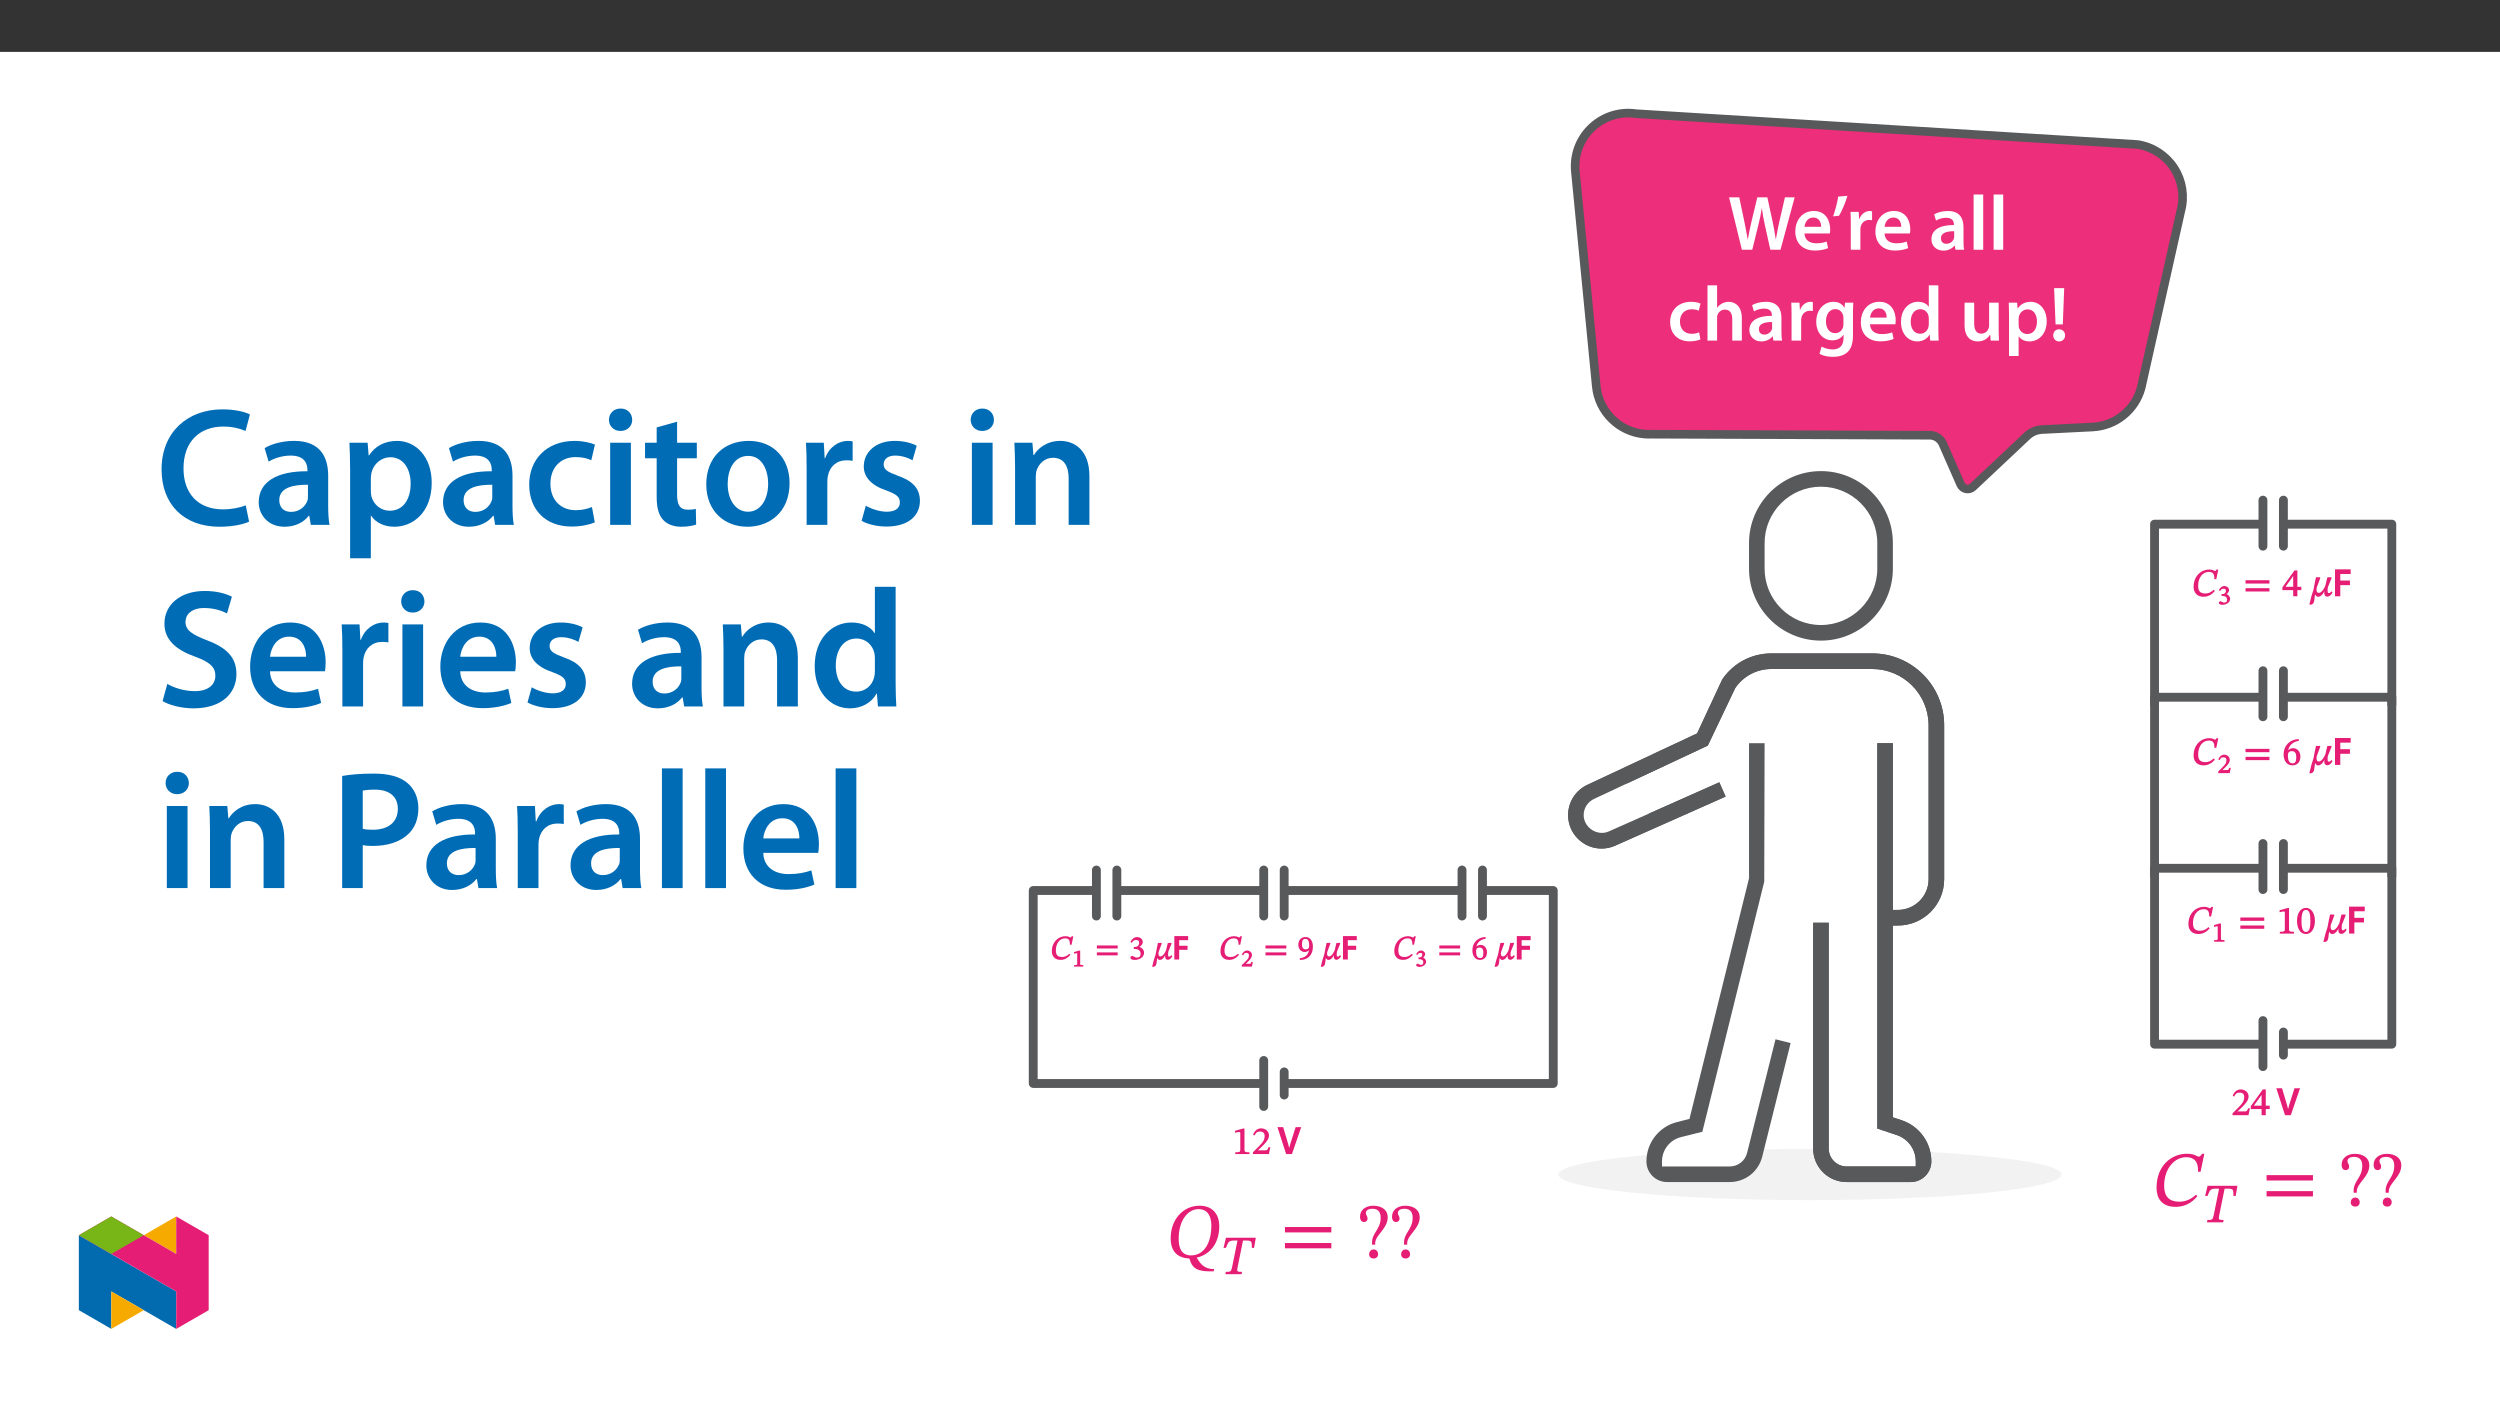 ﻿<?xml version="1.0" encoding="utf-8"?>
<svg xmlns="http://www.w3.org/2000/svg" xmlns:xlink="http://www.w3.org/1999/xlink" viewBox="0 0 960 540" version="1.1">
  <rect x="0" y="0" width="960" height="540" fill="#333333" stroke="none"/>
  <defs>
    <g>
      <symbol overflow="visible" id="glyph0-0">
        <path style="stroke:none;" d="M 4.922 -2.672 L 4.922 -2.906 C 4.922 -4.547 7.312 -5.703 7.312 -7.906 C 7.312 -9.453 5.891 -10.266 4.422 -10.266 C 2.906 -10.266 1.734 -9.281 1.734 -8.062 C 1.734 -7.359 2.172 -6.891 2.641 -6.891 C 3 -6.891 3.453 -7.219 3.453 -7.672 C 3.453 -8.25 3.141 -8.266 3.141 -8.75 C 3.141 -9.219 3.406 -9.422 4.281 -9.422 C 5.25 -9.422 5.688 -9.031 5.688 -7.859 C 5.688 -5.562 4.031 -5 4.031 -3.062 L 4.031 -2.547 L 4.922 -2.547 Z M 5.484 -0.844 C 5.484 -1.312 5.031 -1.859 4.516 -1.859 C 3.953 -1.859 3.484 -1.328 3.484 -0.844 C 3.484 -0.359 3.906 0.125 4.5 0.125 C 5.031 0.125 5.484 -0.375 5.484 -0.844 Z M 9.016 2.391 L 9.016 -12 L 0 -12 L 0 2.531 L 9.016 2.531 Z M 8.109 1.469 L 1.047 1.469 L 1.047 -10.969 L 7.969 -10.969 L 7.969 1.469 Z M 8.109 1.469 " />
      </symbol>
      <symbol overflow="visible" id="glyph0-1">
        <path style="stroke:none;" d="M 8.031 -2.391 C 7.031 -1.484 6.094 -1.078 4.922 -1.078 C 2.953 -1.078 2.172 -2 2.172 -4 C 2.172 -7.297 3.969 -9.359 6.281 -9.359 C 7.75 -9.359 8.469 -8.688 8.391 -6.578 L 9.141 -6.578 L 9.906 -10.266 L 9.234 -10.266 C 8.969 -9.891 8.922 -9.719 8.672 -9.719 C 8.312 -9.719 7.922 -10.281 6.406 -10.281 C 3.375 -10.281 0.422 -7.828 0.422 -3.625 C 0.422 -1.656 1.531 0.172 4.234 0.172 C 6.109 0.172 7.484 -0.719 8.594 -2.016 L 8.141 -2.484 Z M 8.031 -2.391 " />
      </symbol>
      <symbol overflow="visible" id="glyph0-2">
        <path style="stroke:none;" d="M 9.969 -5.016 L 9.969 -6.172 L 0.781 -6.172 L 0.781 -4.891 L 9.969 -4.891 Z M 9.969 -1.969 L 9.969 -3.109 L 0.781 -3.109 L 0.781 -1.844 L 9.969 -1.844 Z M 9.969 -1.969 " />
      </symbol>
      <symbol overflow="visible" id="glyph0-3">
        <path style="stroke:none;" d="M 7.312 -2.5 L 7.312 -3.656 L 5.797 -3.656 L 5.797 -9.906 L 4.672 -9.906 L 0.047 -3.469 L 0.047 -2.359 L 4.188 -2.359 L 4.188 0 L 5.797 0 L 5.797 -2.359 L 7.312 -2.359 Z M 4.328 -3.656 L 1.156 -3.656 L 1.156 -3.547 L 4.328 -8 L 4.188 -8 L 4.188 -3.656 Z M 4.328 -3.656 " />
      </symbol>
      <symbol overflow="visible" id="glyph0-4">
        <path style="stroke:none;" d="M 8.406 -7.141 L 8.312 -7.312 L 6.828 -7.297 C 6.547 -6.328 6.297 -5.141 6.125 -4.328 C 6.031 -3.953 4.906 -1.312 3.547 -1.312 C 2.797 -1.312 2.656 -1.922 2.656 -2.672 C 2.656 -3.062 2.703 -3.266 2.703 -3.266 L 2.75 -3.375 L 4.109 -7.062 L 3.953 -7.312 L 2.453 -7.297 C 2.188 -6.281 1.766 -3.953 1.453 -2.359 C 0.75 -0.391 0.391 1.047 -0.094 3.172 L 0.281 3.234 C 0.781 3.234 1.484 2.953 1.672 2.141 C 1.938 1.031 1.906 0.047 2.125 -1.031 L 1.984 -1.031 C 2.062 -0.75 2.469 0.188 3.266 0.188 C 4 0.188 5.047 -0.391 5.891 -2.453 L 5.734 -2.453 C 5.672 -1.797 5.625 -1.5 5.625 -1.203 C 5.625 -0.516 6.031 0.125 6.766 0.125 C 7.734 0.125 8.359 -0.672 8.797 -1.484 L 8.406 -1.906 C 8.031 -1.531 7.922 -1.25 7.438 -1.25 C 6.984 -1.25 6.906 -1.453 6.906 -2.422 C 6.906 -2.75 6.984 -3.281 6.984 -3.375 L 8.453 -7.062 Z M 8.406 -7.141 " />
      </symbol>
      <symbol overflow="visible" id="glyph0-5">
        <path style="stroke:none;" d="M 6.203 -9.922 C 2.984 -9.781 0.516 -7.578 0.516 -3.969 C 0.516 -1.781 1.641 0.172 3.875 0.172 C 5.75 0.172 6.953 -1.141 6.953 -3.172 C 6.953 -5.125 5.766 -6.438 4.141 -6.438 C 3.359 -6.438 2.703 -6.062 2.141 -5.516 L 2.234 -5.5 C 2.594 -7.578 4.141 -8.906 6.359 -9.234 L 6.312 -9.922 Z M 5.375 -3.047 C 5.375 -1.156 4.922 -0.609 3.922 -0.609 C 2.625 -0.609 2.156 -1.812 2.156 -3.656 C 2.156 -4.953 2.828 -5.297 3.688 -5.297 C 4.922 -5.297 5.375 -4.391 5.375 -3.047 Z M 5.375 -3.047 " />
      </symbol>
      <symbol overflow="visible" id="glyph0-6">
        <path style="stroke:none;" d="M 6.5 -0.141 L 6.5 -0.688 C 4.984 -0.688 4.578 -0.828 4.578 -1.547 L 4.578 -9.812 L 4 -9.812 L 0.953 -8.953 L 0.953 -8.188 C 1.562 -8.375 2.328 -8.469 2.625 -8.469 C 3 -8.469 2.969 -8.391 2.969 -7.875 L 2.969 -1.547 C 2.969 -0.812 2.594 -0.688 1.047 -0.688 L 1.047 0 L 6.5 0 Z M 6.5 -0.141 " />
      </symbol>
      <symbol overflow="visible" id="glyph0-7">
        <path style="stroke:none;" d="M 7.125 -4.875 C 7.125 -7.953 5.641 -9.859 3.719 -9.859 C 1.547 -9.859 0.25 -7.75 0.25 -4.922 C 0.25 -2.266 1.281 0.172 3.688 0.172 C 6.031 0.172 7.125 -2.312 7.125 -4.875 Z M 5.391 -4.781 C 5.391 -1.906 4.875 -0.641 3.688 -0.641 C 2.5 -0.641 1.969 -1.938 1.969 -4.844 C 1.969 -7.797 2.5 -9.078 3.672 -9.078 C 4.906 -9.078 5.391 -7.812 5.391 -4.781 Z M 5.391 -4.781 " />
      </symbol>
      <symbol overflow="visible" id="glyph0-8">
        <path style="stroke:none;" d="M 6.938 -2.656 L 6.406 -2.656 C 6 -1.625 5.953 -1.453 5.172 -1.453 L 3.094 -1.453 L 2.188 -1.406 L 2.188 -1.281 L 4.109 -3.109 C 5.688 -4.703 6.594 -5.844 6.594 -7.172 C 6.594 -8.734 5.266 -9.891 3.578 -9.891 C 2.141 -9.891 0.969 -8.922 0.5 -7.391 L 1.062 -7.156 C 1.703 -8.438 2.219 -8.656 3.203 -8.656 C 4.344 -8.656 4.922 -8.062 4.922 -6.953 C 4.922 -5.375 4.219 -4.531 2.734 -3 L 0.422 -0.688 L 0.422 0 L 6.562 0 L 7.094 -2.656 Z M 6.938 -2.656 " />
      </symbol>
      <symbol overflow="visible" id="glyph1-0">
        <path style="stroke:none;" d="M 3.5 -1.938 L 3.5 -2.109 C 3.5 -3.25 5.188 -4.062 5.188 -5.609 C 5.188 -6.688 4.125 -7.344 3.094 -7.344 C 2.031 -7.344 1.156 -6.562 1.156 -5.719 C 1.156 -5.234 1.516 -4.812 1.844 -4.812 C 2.094 -4.812 2.484 -5.125 2.484 -5.453 C 2.484 -5.844 2.266 -5.859 2.266 -6.203 C 2.266 -6.516 2.391 -6.594 3 -6.594 C 3.672 -6.594 3.922 -6.391 3.922 -5.578 C 3.922 -3.969 2.766 -3.578 2.766 -2.219 L 2.766 -1.781 L 3.5 -1.781 Z M 3.906 -0.672 C 3.906 -1 3.516 -1.469 3.156 -1.469 C 2.766 -1.469 2.375 -1 2.375 -0.672 C 2.375 -0.328 2.734 0.078 3.141 0.078 C 3.516 0.078 3.906 -0.328 3.906 -0.672 Z M 6.375 1.594 L 6.375 -8.547 L -0.062 -8.547 L -0.062 1.766 L 6.375 1.766 Z M 5.672 0.875 L 0.797 0.875 L 0.797 -7.672 L 5.516 -7.672 L 5.516 0.875 Z M 5.672 0.875 " />
      </symbol>
      <symbol overflow="visible" id="glyph1-1">
        <path style="stroke:none;" d="M 1.016 -5.266 C 1.375 -5.812 1.641 -6.047 2.266 -6.047 C 2.922 -6.047 3.172 -5.859 3.172 -5.25 C 3.172 -4.406 2.594 -4 1.875 -4 L 1.516 -4 L 1.516 -3.266 L 1.891 -3.266 C 2.891 -3.266 3.609 -2.812 3.609 -1.875 C 3.609 -0.859 3.141 -0.734 2.484 -0.734 C 2.234 -0.734 2.203 -0.719 1.75 -0.953 C 1.391 -1.141 1.188 -1.25 1.031 -1.25 C 0.75 -1.25 0.453 -0.828 0.453 -0.609 C 0.453 -0.328 0.844 0.141 1.781 0.141 C 3.312 0.141 4.797 -0.766 4.797 -2.188 C 4.797 -3.125 3.938 -3.859 3.266 -4.062 L 3.266 -3.891 C 3.875 -4.281 4.391 -4.781 4.391 -5.5 C 4.391 -6.297 3.609 -7.078 2.547 -7.078 C 1.688 -7.078 0.875 -6.422 0.453 -5.438 L 0.953 -5.156 Z M 1.016 -5.266 " />
      </symbol>
      <symbol overflow="visible" id="glyph1-2">
        <path style="stroke:none;" d="M 4.844 -2.016 L 4.438 -2.016 C 4.141 -1.219 4.172 -1.172 3.609 -1.172 L 2.156 -1.172 L 1.594 -1.156 L 1.594 -0.938 L 2.922 -2.203 C 4.031 -3.328 4.672 -4.156 4.672 -5.094 C 4.672 -6.188 3.688 -7.078 2.516 -7.078 C 1.5 -7.078 0.609 -6.312 0.266 -5.203 L 0.781 -5 C 1.25 -5.984 1.562 -6.047 2.234 -6.047 C 3.047 -6.047 3.375 -5.719 3.375 -4.938 C 3.375 -3.844 2.891 -3.297 1.859 -2.234 L 0.234 -0.594 L 0.234 0 L 4.641 0 L 5.047 -2.016 Z M 4.844 -2.016 " />
      </symbol>
      <symbol overflow="visible" id="glyph1-3">
        <path style="stroke:none;" d="M 4.609 -0.172 L 4.609 -0.641 C 3.484 -0.641 3.266 -0.641 3.266 -1.156 L 3.266 -7.031 L 2.797 -7.031 L 0.609 -6.406 L 0.609 -5.703 C 1.094 -5.859 1.625 -5.922 1.844 -5.922 C 2.094 -5.922 2.016 -5.953 2.016 -5.578 L 2.016 -1.156 C 2.016 -0.641 1.812 -0.641 0.672 -0.641 L 0.672 0 L 4.609 0 Z M 4.609 -0.172 " />
      </symbol>
      <symbol overflow="visible" id="glyph2-0">
        <path style="stroke:none;" d="M 0 0 L 7.562 0 L 7.562 -10.719 L -0.109 -10.719 L -0.109 0 Z M 3.797 -6.125 L 1.422 -9.703 L 6.031 -9.703 L 3.719 -6.234 Z M 4.25 -5.266 L 6.781 -9.062 L 6.625 -9.172 L 6.625 -1.547 L 6.781 -1.641 L 4.297 -5.359 Z M 1.25 -0.781 L 3.719 -4.484 L 6.031 -1.016 L 1.422 -1.016 Z M 0.672 -9.062 L 3.156 -5.359 L 0.672 -1.641 L 0.844 -1.547 L 0.844 -9.172 Z M 0.672 -9.062 " />
      </symbol>
      <symbol overflow="visible" id="glyph2-1">
        <path style="stroke:none;" d="M 1.062 0 L 2.984 0 L 2.984 -4.281 L 6.688 -4.281 L 6.688 -6.047 L 2.984 -6.047 L 2.984 -8.562 L 6.969 -8.562 L 6.969 -10.344 L 0.953 -10.344 L 0.953 0 Z M 1.062 0 " />
      </symbol>
      <symbol overflow="visible" id="glyph2-2">
        <path style="stroke:none;" d="M 5.562 -0.141 L 9.078 -10.344 L 6.938 -10.344 L 5.422 -5.594 C 5.031 -4.375 4.656 -3.156 4.422 -2.094 L 4.531 -2.094 C 4.297 -3.188 3.953 -4.344 3.562 -5.609 L 2.156 -10.344 L -0.047 -10.344 L 3.297 0 L 5.516 0 Z M 5.562 -0.141 " />
      </symbol>
      <symbol overflow="visible" id="glyph3-0">
        <path style="stroke:none;" d="M 9.562 -5.078 L 9.562 -5.562 C 9.562 -8.812 14.375 -11.156 14.375 -15.547 C 14.375 -18.656 11.781 -20.031 8.844 -20.031 C 5.828 -20.031 3.766 -18.297 3.766 -15.875 C 3.766 -14.469 4.328 -13.781 5.297 -13.781 C 6.016 -13.781 6.641 -14.172 6.641 -15.094 C 6.641 -16.234 6.016 -16.266 6.016 -17.25 C 6.016 -18.172 6.812 -18.859 8.578 -18.859 C 10.484 -18.859 11.688 -17.812 11.688 -15.453 C 11.688 -10.844 8.375 -9.75 8.375 -5.859 L 8.375 -5.078 Z M 10.703 -1.438 C 10.703 -2.359 10.078 -3.234 9.031 -3.234 C 7.922 -3.234 7.266 -2.391 7.266 -1.438 C 7.266 -0.453 7.828 0.234 9 0.234 C 10.078 0.234 10.703 -0.484 10.703 -1.438 Z M 17.781 5.047 L 17.781 -23.5 L 0.297 -23.5 L 0.297 5.047 Z M 16.234 3.438 L 1.828 3.438 L 1.828 -21.938 L 16.234 -21.938 Z M 16.234 3.438 " />
      </symbol>
      <symbol overflow="visible" id="glyph3-1">
        <path style="stroke:none;" d="M 16.297 -4.328 C 14.281 -2.516 12.203 -1.641 9.859 -1.641 C 5.922 -1.641 4.062 -3.734 4.062 -7.734 C 4.062 -14.312 7.953 -18.734 12.547 -18.734 C 15.516 -18.734 17.25 -17.125 17.062 -13.156 L 18.047 -13.156 L 19.484 -20.031 L 18.625 -20.031 C 18.141 -19.344 17.844 -18.953 17.359 -18.953 C 16.625 -18.953 15.844 -20.062 12.828 -20.062 C 6.75 -20.062 1.141 -15.391 1.141 -7 C 1.141 -3.047 3.047 0.328 8.453 0.328 C 12.219 0.328 14.797 -1.375 16.828 -3.766 Z M 16.297 -4.328 " />
      </symbol>
      <symbol overflow="visible" id="glyph3-2">
        <path style="stroke:none;" d="M 19.672 -9.781 L 19.672 -11.844 L 1.859 -11.844 L 1.859 -9.781 Z M 19.672 -3.672 L 19.672 -5.703 L 1.859 -5.703 L 1.859 -3.672 Z M 19.672 -3.672 " />
      </symbol>
      <symbol overflow="visible" id="glyph3-3">
        <path style="stroke:none;" d="M 6.703 -5.078 L 6.703 -5.562 C 6.703 -8.812 11.516 -11.156 11.516 -15.547 C 11.516 -18.656 8.906 -20.031 5.984 -20.031 C 2.953 -20.031 0.891 -18.297 0.891 -15.875 C 0.891 -14.469 1.469 -13.781 2.422 -13.781 C 3.141 -13.781 3.766 -14.172 3.766 -15.094 C 3.766 -16.234 3.141 -16.266 3.141 -17.25 C 3.141 -18.172 3.953 -18.859 5.703 -18.859 C 7.625 -18.859 8.812 -17.812 8.812 -15.453 C 8.812 -10.844 5.5 -9.75 5.5 -5.859 L 5.5 -5.078 Z M 7.828 -1.438 C 7.828 -2.359 7.203 -3.234 6.156 -3.234 C 5.047 -3.234 4.391 -2.391 4.391 -1.438 C 4.391 -0.453 4.969 0.234 6.125 0.234 C 7.203 0.234 7.828 -0.484 7.828 -1.438 Z M 7.828 -1.438 " />
      </symbol>
      <symbol overflow="visible" id="glyph3-4">
        <path style="stroke:none;" d="M 19.812 -12.219 C 19.812 -16.297 17.578 -20.031 12.25 -20.031 C 5.891 -20.031 1.141 -14.703 1.141 -7.531 C 1.172 -2.453 3.672 -0.031 8.344 0.266 L 8.781 1.531 C 9.75 4.062 11.594 5.172 16.203 5.172 L 17.672 5.172 L 17.844 4.297 C 13.562 4.297 12.375 1.797 11.172 0 L 11.172 -0.094 C 15.938 -1.172 19.812 -5.266 19.812 -12.219 Z M 16.766 -12.406 C 16.766 -5.594 13.844 -0.953 9.031 -0.953 C 5.5 -0.953 4.219 -3.438 4.219 -7.266 C 4.188 -14.469 7.797 -18.719 11.812 -18.719 C 15.281 -18.719 16.766 -16.109 16.766 -12.406 Z M 16.766 -12.406 " />
      </symbol>
      <symbol overflow="visible" id="glyph4-0">
        <path style="stroke:none;" d="M 6.797 -3.688 L 6.797 -4.016 C 6.797 -6.297 10.172 -7.922 10.172 -11 C 10.172 -13.188 8.25 -14.266 6.188 -14.266 C 4.078 -14.266 2.516 -12.938 2.516 -11.234 C 2.516 -10.25 3.031 -9.641 3.703 -9.641 C 4.203 -9.641 4.75 -10.047 4.75 -10.688 C 4.75 -11.484 4.312 -11.5 4.312 -12.203 C 4.312 -12.844 4.766 -13.203 6 -13.203 C 7.344 -13.203 8.062 -12.594 8.062 -10.938 C 8.062 -7.719 5.734 -6.953 5.734 -4.219 L 5.734 -3.562 L 6.797 -3.562 Z M 7.594 -1.125 C 7.594 -1.781 7.047 -2.516 6.312 -2.516 C 5.547 -2.516 4.953 -1.797 4.953 -1.125 C 4.953 -0.438 5.484 0.172 6.297 0.172 C 7.047 0.172 7.594 -0.453 7.594 -1.125 Z M 12.547 3.406 L 12.547 -16.703 L 0.078 -16.703 L 0.078 3.531 L 12.547 3.531 Z M 11.359 2.156 L 1.375 2.156 L 1.375 -15.359 L 11.234 -15.359 L 11.234 2.156 Z M 11.359 2.156 " />
      </symbol>
      <symbol overflow="visible" id="glyph4-1">
        <path style="stroke:none;" d="M 12.234 -10.25 L 12.891 -14.016 L 1.422 -14.016 L 0.5 -10.125 L 1.406 -10.125 C 2.359 -12.531 2.484 -12.938 4.812 -12.938 L 5.844 -12.938 L 3.812 -2.859 C 3.406 -0.969 3.25 -0.906 1.375 -0.906 L 1.188 0 L 7.406 0 L 7.594 -0.906 C 5.672 -0.906 5.516 -0.969 5.922 -2.859 L 7.969 -12.938 L 9.078 -12.938 C 11.406 -12.938 11.359 -12.531 11.359 -10.125 L 12.219 -10.125 Z M 12.234 -10.25 " />
      </symbol>
      <symbol overflow="visible" id="glyph5-0">
        <path style="stroke:none;" d="M 4.281 -2.328 L 4.281 -2.531 C 4.281 -3.953 6.359 -4.969 6.359 -6.859 C 6.359 -8.219 5.109 -8.938 3.828 -8.938 C 2.531 -8.938 1.484 -8.062 1.484 -7 C 1.484 -6.406 1.875 -5.969 2.297 -5.969 C 2.609 -5.969 3 -6.266 3 -6.672 C 3 -7.156 2.734 -7.172 2.734 -7.609 C 2.734 -8 2.953 -8.172 3.719 -8.172 C 4.547 -8.172 4.922 -7.844 4.922 -6.828 C 4.922 -4.828 3.484 -4.359 3.484 -2.672 L 3.484 -2.203 L 4.281 -2.203 Z M 4.766 -0.75 C 4.766 -1.156 4.359 -1.656 3.906 -1.656 C 3.438 -1.656 3 -1.172 3 -0.75 C 3 -0.328 3.391 0.109 3.906 0.109 C 4.359 0.109 4.766 -0.344 4.766 -0.75 Z M 7.844 2.062 L 7.844 -10.438 L -0.016 -10.438 L -0.016 2.188 L 7.844 2.188 Z M 7.031 1.234 L 0.922 1.234 L 0.922 -9.5 L 6.891 -9.5 L 6.891 1.234 Z M 7.031 1.234 " />
      </symbol>
      <symbol overflow="visible" id="glyph5-1">
        <path style="stroke:none;" d="M 6.953 -2.109 C 6.094 -1.328 5.281 -0.969 4.281 -0.969 C 2.562 -0.969 1.891 -1.75 1.891 -3.484 C 1.891 -6.328 3.453 -8.125 5.438 -8.125 C 6.719 -8.125 7.328 -7.547 7.266 -5.703 L 7.938 -5.703 L 8.594 -8.938 L 7.984 -8.938 C 7.766 -8.609 7.734 -8.469 7.531 -8.469 C 7.203 -8.469 6.859 -8.953 5.562 -8.953 C 2.922 -8.953 0.344 -6.797 0.344 -3.156 C 0.344 -1.453 1.328 0.141 3.672 0.141 C 5.297 0.141 6.5 -0.641 7.469 -1.781 L 7.062 -2.203 Z M 6.953 -2.109 " />
      </symbol>
      <symbol overflow="visible" id="glyph5-2">
        <path style="stroke:none;" d="M 8.656 -4.359 L 8.656 -5.391 L 0.656 -5.391 L 0.656 -4.234 L 8.656 -4.234 Z M 8.656 -1.719 L 8.656 -2.734 L 0.656 -2.734 L 0.656 -1.594 L 8.656 -1.594 Z M 8.656 -1.719 " />
      </symbol>
      <symbol overflow="visible" id="glyph5-3">
        <path style="stroke:none;" d="M 5.375 -8.641 C 2.594 -8.516 0.438 -6.578 0.438 -3.453 C 0.438 -1.547 1.422 0.156 3.359 0.156 C 4.984 0.156 6.047 -1 6.047 -2.766 C 6.047 -4.453 5 -5.625 3.594 -5.625 C 2.922 -5.625 2.328 -5.297 1.859 -4.828 L 1.969 -4.812 C 2.266 -6.578 3.594 -7.719 5.547 -8 L 5.484 -8.656 Z M 4.656 -2.656 C 4.656 -1.016 4.281 -0.562 3.406 -0.562 C 2.281 -0.562 1.875 -1.578 1.875 -3.188 C 1.875 -4.312 2.453 -4.594 3.203 -4.594 C 4.281 -4.594 4.656 -3.828 4.656 -2.656 Z M 4.656 -2.656 " />
      </symbol>
      <symbol overflow="visible" id="glyph5-4">
        <path style="stroke:none;" d="M 7.312 -6.234 L 7.219 -6.391 L 5.906 -6.359 C 5.656 -5.5 5.453 -4.469 5.297 -3.766 C 5.219 -3.453 4.25 -1.172 3.062 -1.172 C 2.422 -1.172 2.312 -1.688 2.312 -2.328 C 2.312 -2.672 2.359 -2.844 2.359 -2.844 L 2.391 -2.938 L 3.578 -6.141 L 3.453 -6.391 L 2.109 -6.359 C 1.875 -5.469 1.516 -3.453 1.25 -2.062 C 0.641 -0.344 0.328 0.891 -0.109 2.75 L 0.25 2.812 C 0.672 2.812 1.297 2.547 1.469 1.844 C 1.703 0.875 1.672 0.031 1.859 -0.891 L 1.703 -0.891 C 1.781 -0.656 2.141 0.172 2.844 0.172 C 3.469 0.172 4.391 -0.344 5.109 -2.125 L 4.969 -2.125 C 4.906 -1.562 4.875 -1.312 4.875 -1.062 C 4.875 -0.453 5.234 0.109 5.875 0.109 C 6.703 0.109 7.266 -0.594 7.656 -1.312 L 7.297 -1.703 C 6.953 -1.359 6.859 -1.125 6.453 -1.125 C 6.062 -1.125 6 -1.266 6 -2.109 C 6 -2.391 6.078 -2.859 6.078 -2.938 L 7.359 -6.141 Z M 7.312 -6.234 " />
      </symbol>
      <symbol overflow="visible" id="glyph5-5">
        <path style="stroke:none;" d="M 1.094 0.172 C 3.969 0.141 5.953 -1.625 5.953 -4.969 C 5.953 -6.891 5.031 -8.641 3.109 -8.641 C 1.484 -8.641 0.359 -7.469 0.359 -5.719 C 0.359 -4.016 1.422 -2.875 2.844 -2.875 C 3.484 -2.875 4.047 -3.188 4.578 -3.672 L 4.453 -3.672 C 4.188 -1.703 2.859 -0.688 0.922 -0.469 L 0.969 0.188 Z M 1.766 -5.797 C 1.766 -7.469 2.219 -7.922 3.062 -7.922 C 4.203 -7.922 4.516 -6.906 4.516 -5.281 C 4.516 -4.172 3.984 -3.906 3.219 -3.906 C 2.156 -3.906 1.766 -4.594 1.766 -5.797 Z M 1.766 -5.797 " />
      </symbol>
      <symbol overflow="visible" id="glyph5-6">
        <path style="stroke:none;" d="M 1.203 -6.484 C 1.641 -7.172 2.031 -7.5 2.812 -7.5 C 3.609 -7.5 3.984 -7.188 3.984 -6.422 C 3.984 -5.375 3.219 -4.812 2.328 -4.812 L 1.938 -4.812 L 1.938 -4.047 L 2.344 -4.047 C 3.594 -4.047 4.547 -3.406 4.547 -2.25 C 4.547 -0.984 3.906 -0.75 3.078 -0.75 C 2.766 -0.75 2.688 -0.766 2.125 -1.047 C 1.672 -1.281 1.484 -1.391 1.266 -1.391 C 0.938 -1.391 0.625 -0.953 0.625 -0.672 C 0.625 -0.344 1.047 0.172 2.219 0.172 C 4.109 0.172 5.875 -0.875 5.875 -2.641 C 5.875 -3.797 4.891 -4.625 3.984 -4.906 L 3.984 -4.781 C 4.75 -5.266 5.375 -5.844 5.375 -6.734 C 5.375 -7.719 4.484 -8.609 3.156 -8.609 C 2.094 -8.609 1.156 -7.875 0.641 -6.703 L 1.156 -6.406 Z M 1.203 -6.484 " />
      </symbol>
      <symbol overflow="visible" id="glyph6-0">
        <path style="stroke:none;" d="M 3.062 -1.719 L 3.062 -1.859 C 3.062 -2.844 4.516 -3.547 4.516 -4.891 C 4.516 -5.828 3.578 -6.422 2.688 -6.422 C 1.766 -6.422 0.969 -5.719 0.969 -4.984 C 0.969 -4.562 1.312 -4.172 1.609 -4.172 C 1.828 -4.172 2.172 -4.469 2.172 -4.75 C 2.172 -5.094 1.984 -5.109 1.984 -5.406 C 1.984 -5.688 2.062 -5.719 2.594 -5.719 C 3.188 -5.719 3.375 -5.578 3.375 -4.859 C 3.375 -3.469 2.359 -3.125 2.359 -1.953 L 2.359 -1.547 L 3.062 -1.547 Z M 3.406 -0.609 C 3.406 -0.891 3.047 -1.328 2.734 -1.328 C 2.406 -1.328 2.031 -0.891 2.031 -0.609 C 2.031 -0.312 2.375 0.078 2.734 0.078 C 3.047 0.078 3.406 -0.312 3.406 -0.609 Z M 5.562 1.359 L 5.562 -7.469 L -0.078 -7.469 L -0.078 1.531 L 5.562 1.531 Z M 4.922 0.703 L 0.719 0.703 L 0.719 -6.656 L 4.75 -6.656 L 4.75 0.703 Z M 4.922 0.703 " />
      </symbol>
      <symbol overflow="visible" id="glyph6-1">
        <path style="stroke:none;" d="M 0.891 -4.562 C 1.203 -5.031 1.422 -5.25 1.969 -5.25 C 2.531 -5.25 2.719 -5.109 2.719 -4.578 C 2.719 -3.844 2.25 -3.531 1.625 -3.531 L 1.281 -3.531 L 1.281 -2.828 L 1.641 -2.828 C 2.516 -2.828 3.109 -2.469 3.109 -1.656 C 3.109 -0.766 2.734 -0.688 2.156 -0.688 C 1.938 -0.688 1.938 -0.672 1.547 -0.875 C 1.219 -1.031 1.031 -1.141 0.891 -1.141 C 0.656 -1.141 0.359 -0.75 0.359 -0.547 C 0.359 -0.312 0.734 0.125 1.547 0.125 C 2.875 0.125 4.188 -0.688 4.188 -1.938 C 4.188 -2.734 3.422 -3.406 2.859 -3.578 L 2.859 -3.375 C 3.375 -3.703 3.828 -4.172 3.828 -4.797 C 3.828 -5.484 3.141 -6.188 2.219 -6.188 C 1.469 -6.188 0.734 -5.594 0.359 -4.734 L 0.828 -4.469 Z M 0.891 -4.562 " />
      </symbol>
      <symbol overflow="visible" id="glyph6-2">
        <path style="stroke:none;" d="M 4.203 -1.797 L 3.828 -1.797 C 3.562 -1.078 3.609 -1.062 3.141 -1.062 L 1.875 -1.062 L 1.406 -1.047 L 1.406 -0.828 L 2.562 -1.906 C 3.516 -2.875 4.078 -3.641 4.078 -4.438 C 4.078 -5.391 3.203 -6.188 2.172 -6.188 C 1.297 -6.188 0.5 -5.5 0.188 -4.531 L 0.688 -4.328 C 1.109 -5.219 1.344 -5.25 1.938 -5.25 C 2.641 -5.25 2.906 -4.984 2.906 -4.312 C 2.906 -3.359 2.5 -2.906 1.594 -1.984 L 0.172 -0.562 L 0.172 0 L 4.047 0 L 4.406 -1.797 Z M 4.203 -1.797 " />
      </symbol>
      <symbol overflow="visible" id="glyph6-3">
        <path style="stroke:none;" d="M 4.031 -0.172 L 4.031 -0.609 C 3.031 -0.609 2.859 -0.594 2.859 -1.031 L 2.859 -6.141 L 2.422 -6.141 L 0.5 -5.594 L 0.5 -4.938 C 0.953 -5.078 1.406 -5.141 1.594 -5.141 C 1.828 -5.141 1.719 -5.188 1.719 -4.859 L 1.719 -1.031 C 1.719 -0.578 1.578 -0.609 0.547 -0.609 L 0.547 0 L 4.031 0 Z M 4.031 -0.172 " />
      </symbol>
      <symbol overflow="visible" id="glyph7-0">
        <path style="stroke:none;" d="M 0 0 L 6.609 0 L 6.609 -9.344 L -0.141 -9.344 L -0.141 0 Z M 3.328 -5.344 L 1.281 -8.422 L 5.188 -8.422 L 3.234 -5.484 Z M 3.719 -4.578 L 5.922 -7.875 L 5.688 -7.969 L 5.688 -1.359 L 5.922 -1.453 L 3.781 -4.656 Z M 1.125 -0.688 L 3.234 -3.844 L 5.188 -0.922 L 1.281 -0.922 Z M 0.547 -7.875 L 2.688 -4.656 L 0.547 -1.453 L 0.781 -1.359 L 0.781 -7.969 Z M 0.547 -7.875 " />
      </symbol>
      <symbol overflow="visible" id="glyph7-1">
        <path style="stroke:none;" d="M 0.922 0 L 2.641 0 L 2.641 -3.719 L 5.859 -3.719 L 5.859 -5.281 L 2.641 -5.281 L 2.641 -7.422 L 6.094 -7.422 L 6.094 -9 L 0.781 -9 L 0.781 0 Z M 0.922 0 " />
      </symbol>
      <symbol overflow="visible" id="glyph8-0">
        <path style="stroke:none;" d="M 0 0 L 14.938 0 L 14.938 -20.922 L 0 -20.922 Z M 7.469 -11.812 L 2.391 -19.422 L 12.547 -19.422 Z M 8.375 -10.469 L 13.453 -18.078 L 13.453 -2.844 Z M 2.391 -1.5 L 7.469 -9.109 L 12.547 -1.5 Z M 1.5 -18.078 L 6.578 -10.469 L 1.5 -2.844 Z M 1.5 -18.078 " />
      </symbol>
      <symbol overflow="visible" id="glyph8-1">
        <path style="stroke:none;" d="M 9.359 0 L 11.688 -9.469 C 12.281 -11.781 12.672 -13.719 13 -15.875 L 13.062 -15.875 C 13.328 -13.688 13.688 -11.781 14.203 -9.469 L 16.297 0 L 20.203 0 L 25.641 -20.141 L 21.906 -20.141 L 19.812 -11.062 C 19.281 -8.578 18.797 -6.281 18.438 -4.062 L 18.375 -4.062 C 18.078 -6.25 17.641 -8.484 17.156 -10.875 L 15.156 -20.141 L 11.297 -20.141 L 9.109 -11.031 C 8.547 -8.484 7.984 -6.094 7.656 -3.969 L 7.594 -3.969 C 7.266 -5.984 6.781 -8.547 6.281 -11 L 4.359 -20.141 L 0.453 -20.141 L 5.375 0 Z M 9.359 0 " />
      </symbol>
      <symbol overflow="visible" id="glyph8-2">
        <path style="stroke:none;" d="M 14.312 -6.25 C 14.375 -6.578 14.438 -7.109 14.438 -7.797 C 14.438 -11 12.891 -14.891 8.156 -14.891 C 3.5 -14.891 1.047 -11.094 1.047 -7.047 C 1.047 -2.594 3.828 0.297 8.547 0.297 C 10.641 0.297 12.375 -0.094 13.625 -0.625 L 13.094 -3.141 C 11.953 -2.75 10.766 -2.484 9.062 -2.484 C 6.703 -2.484 4.656 -3.609 4.578 -6.25 Z M 4.578 -8.812 C 4.719 -10.312 5.672 -12.375 7.953 -12.375 C 10.406 -12.375 11 -10.156 10.969 -8.812 Z M 4.578 -8.812 " />
      </symbol>
      <symbol overflow="visible" id="glyph8-3">
        <path style="stroke:none;" d="M 2.812 -20.422 C 2.453 -18 1.641 -15.031 0.859 -12.828 L 3.141 -13.062 C 4.25 -14.922 5.562 -17.969 6.359 -20.719 Z M 2.812 -20.422 " />
      </symbol>
      <symbol overflow="visible" id="glyph8-4">
        <path style="stroke:none;" d="M 1.969 0 L 5.656 0 L 5.656 -7.562 C 5.656 -7.953 5.672 -8.344 5.734 -8.672 C 6.062 -10.344 7.297 -11.453 9.031 -11.453 C 9.469 -11.453 9.797 -11.422 10.141 -11.359 L 10.141 -14.797 C 9.828 -14.859 9.625 -14.891 9.266 -14.891 C 7.688 -14.891 5.984 -13.844 5.266 -11.812 L 5.172 -11.812 L 5.016 -14.562 L 1.859 -14.562 C 1.938 -13.266 1.969 -11.844 1.969 -9.859 Z M 1.969 0 " />
      </symbol>
      <symbol overflow="visible" id="glyph8-5">
        <path style="stroke:none;" d="M 13.266 -8.734 C 13.266 -11.922 11.922 -14.891 7.266 -14.891 C 4.969 -14.891 3.078 -14.25 2 -13.594 L 2.719 -11.203 C 3.703 -11.844 5.203 -12.281 6.641 -12.281 C 9.203 -12.281 9.594 -10.703 9.594 -9.75 L 9.594 -9.5 C 4.219 -9.531 0.953 -7.656 0.953 -4 C 0.953 -1.797 2.594 0.328 5.531 0.328 C 7.438 0.328 8.969 -0.484 9.828 -1.609 L 9.922 -1.609 L 10.188 0 L 13.516 0 C 13.328 -0.891 13.266 -2.188 13.266 -3.5 Z M 9.688 -5.109 C 9.688 -4.844 9.688 -4.578 9.594 -4.297 C 9.234 -3.266 8.188 -2.297 6.703 -2.297 C 5.531 -2.297 4.609 -2.953 4.609 -4.391 C 4.609 -6.609 7.078 -7.141 9.688 -7.109 Z M 9.688 -5.109 " />
      </symbol>
      <symbol overflow="visible" id="glyph8-6">
        <path style="stroke:none;" d="M 1.969 0 L 5.656 0 L 5.656 -21.219 L 1.969 -21.219 Z M 1.969 0 " />
      </symbol>
      <symbol overflow="visible" id="glyph8-7">
        <path style="stroke:none;" d="M 12.172 -3.172 C 11.453 -2.875 10.516 -2.594 9.266 -2.594 C 6.75 -2.594 4.812 -4.297 4.812 -7.297 C 4.781 -9.953 6.453 -12.016 9.266 -12.016 C 10.578 -12.016 11.453 -11.75 12.047 -11.453 L 12.703 -14.234 C 11.859 -14.594 10.484 -14.891 9.141 -14.891 C 4.031 -14.891 1.047 -11.516 1.047 -7.141 C 1.047 -2.625 4 0.297 8.547 0.297 C 10.375 0.297 11.891 -0.094 12.672 -0.453 Z M 12.172 -3.172 " />
      </symbol>
      <symbol overflow="visible" id="glyph8-8">
        <path style="stroke:none;" d="M 1.969 0 L 5.656 0 L 5.656 -8.734 C 5.656 -9.109 5.672 -9.5 5.797 -9.828 C 6.219 -10.938 7.234 -11.891 8.672 -11.891 C 10.703 -11.891 11.484 -10.281 11.484 -8.188 L 11.484 0 L 15.156 0 L 15.156 -8.578 C 15.156 -13.234 12.547 -14.891 10.078 -14.891 C 9.141 -14.891 8.281 -14.641 7.531 -14.234 C 6.781 -13.844 6.156 -13.266 5.703 -12.578 L 5.656 -12.578 L 5.656 -21.219 L 1.969 -21.219 Z M 1.969 0 " />
      </symbol>
      <symbol overflow="visible" id="glyph8-9">
        <path style="stroke:none;" d="M 15.156 -10.375 C 15.156 -12.375 15.219 -13.562 15.281 -14.562 L 12.078 -14.562 L 11.922 -12.609 L 11.859 -12.609 C 11.172 -13.812 9.891 -14.891 7.656 -14.891 C 4.156 -14.891 1.047 -11.984 1.047 -7.203 C 1.047 -3.078 3.609 -0.094 7.234 -0.094 C 9.172 -0.094 10.641 -0.953 11.484 -2.234 L 11.531 -2.234 L 11.531 -0.984 C 11.531 2.156 9.75 3.406 7.359 3.406 C 5.594 3.406 4.031 2.844 3.109 2.297 L 2.297 5.078 C 3.562 5.828 5.531 6.25 7.391 6.25 C 9.391 6.25 11.516 5.828 13 4.484 C 14.531 3.109 15.156 0.922 15.156 -2.125 Z M 11.484 -6.359 C 11.484 -5.953 11.453 -5.438 11.328 -5.078 C 10.906 -3.734 9.719 -2.844 8.344 -2.844 C 6.031 -2.844 4.781 -4.844 4.781 -7.328 C 4.781 -10.281 6.312 -12.078 8.375 -12.078 C 9.922 -12.078 10.969 -11.062 11.359 -9.719 C 11.453 -9.422 11.484 -9.094 11.484 -8.734 Z M 11.484 -6.359 " />
      </symbol>
      <symbol overflow="visible" id="glyph8-10">
        <path style="stroke:none;" d="M 11.719 -21.219 L 11.719 -13 L 11.656 -13 C 11 -14.078 9.562 -14.891 7.562 -14.891 C 4.062 -14.891 1.016 -11.984 1.047 -7.109 C 1.047 -2.625 3.797 0.328 7.297 0.328 C 9.391 0.328 11.156 -0.688 12.016 -2.297 L 12.078 -2.297 L 12.25 0 L 15.516 0 C 15.453 -0.984 15.391 -2.594 15.391 -4.094 L 15.391 -21.219 Z M 11.719 -6.312 C 11.719 -5.922 11.688 -5.562 11.594 -5.234 C 11.234 -3.641 9.922 -2.625 8.422 -2.625 C 6.094 -2.625 4.781 -4.578 4.781 -7.266 C 4.781 -9.953 6.094 -12.047 8.453 -12.047 C 10.141 -12.047 11.297 -10.875 11.625 -9.469 C 11.688 -9.172 11.719 -8.781 11.719 -8.484 Z M 11.719 -6.312 " />
      </symbol>
      <symbol overflow="visible" id="glyph8-11">
        <path style="stroke:none;" d="M 15 -14.562 L 11.328 -14.562 L 11.328 -5.766 C 11.328 -5.344 11.266 -4.938 11.125 -4.641 C 10.766 -3.672 9.797 -2.656 8.312 -2.656 C 6.359 -2.656 5.594 -4.219 5.594 -6.641 L 5.594 -14.562 L 1.906 -14.562 L 1.906 -6.016 C 1.906 -1.25 4.328 0.328 6.969 0.328 C 9.594 0.328 11.031 -1.172 11.656 -2.188 L 11.75 -2.188 L 11.922 0 L 15.125 0 C 15.062 -1.203 15 -2.625 15 -4.359 Z M 15 -14.562 " />
      </symbol>
      <symbol overflow="visible" id="glyph8-12">
        <path style="stroke:none;" d="M 1.969 5.922 L 5.656 5.922 L 5.656 -1.609 L 5.703 -1.609 C 6.453 -0.453 7.984 0.328 9.797 0.328 C 13.125 0.328 16.438 -2.219 16.438 -7.469 C 16.438 -12.016 13.656 -14.891 10.312 -14.891 C 8.094 -14.891 6.391 -13.953 5.328 -12.312 L 5.266 -12.312 L 5.078 -14.562 L 1.859 -14.562 C 1.906 -13.188 1.969 -11.625 1.969 -9.719 Z M 5.656 -8.344 C 5.656 -8.641 5.703 -8.969 5.766 -9.266 C 6.156 -10.875 7.562 -11.984 9.094 -11.984 C 11.453 -11.984 12.703 -9.891 12.703 -7.328 C 12.703 -4.453 11.328 -2.516 9 -2.516 C 7.406 -2.516 6.125 -3.594 5.734 -5.078 C 5.672 -5.406 5.656 -5.734 5.656 -6.094 Z M 5.656 -8.344 " />
      </symbol>
      <symbol overflow="visible" id="glyph8-13">
        <path style="stroke:none;" d="M 5.141 -6.219 L 5.672 -20.141 L 1.797 -20.141 L 2.359 -6.219 Z M 3.703 0.328 C 5.109 0.328 6.016 -0.688 6.016 -2 C 5.984 -3.375 5.109 -4.328 3.734 -4.328 C 2.391 -4.328 1.469 -3.375 1.469 -2 C 1.469 -0.688 2.391 0.328 3.703 0.328 Z M 3.703 0.328 " />
      </symbol>
      <symbol overflow="visible" id="glyph9-0">
        <path style="stroke:none;" d="M 0 0 L 32.375 0 L 32.375 -45.328 L 0 -45.328 Z M 16.188 -25.578 L 5.188 -42.094 L 27.188 -42.094 Z M 18.125 -22.656 L 29.141 -39.172 L 29.141 -6.156 Z M 5.188 -3.234 L 16.188 -19.75 L 27.188 -3.234 Z M 3.234 -39.172 L 14.25 -22.656 L 3.234 -6.156 Z M 3.234 -39.172 " />
      </symbol>
      <symbol overflow="visible" id="glyph9-1">
        <path style="stroke:none;" d="M 34.578 -7.516 C 32.438 -6.609 29.078 -5.953 25.906 -5.953 C 16.25 -5.953 10.688 -12.047 10.688 -21.688 C 10.688 -32.188 17.094 -37.75 25.969 -37.75 C 29.531 -37.75 32.438 -36.969 34.516 -36.062 L 36.188 -42.406 C 34.578 -43.25 30.891 -44.359 25.641 -44.359 C 12.297 -44.359 2.266 -35.672 2.266 -21.297 C 2.266 -7.969 10.688 0.719 24.547 0.719 C 29.844 0.719 34 -0.328 35.875 -1.234 Z M 34.578 -7.516 " />
      </symbol>
      <symbol overflow="visible" id="glyph9-2">
        <path style="stroke:none;" d="M 28.75 -18.906 C 28.75 -25.828 25.828 -32.25 15.734 -32.25 C 10.75 -32.25 6.672 -30.891 4.344 -29.469 L 5.891 -24.281 C 8.031 -25.641 11.266 -26.609 14.375 -26.609 C 19.938 -26.609 20.781 -23.188 20.781 -21.109 L 20.781 -20.594 C 9.125 -20.656 2.078 -16.578 2.078 -8.672 C 2.078 -3.891 5.641 0.719 11.984 0.719 C 16.125 0.719 19.422 -1.031 21.297 -3.5 L 21.5 -3.5 L 22.078 0 L 29.266 0 C 28.875 -1.938 28.75 -4.734 28.75 -7.578 Z M 20.984 -11.078 C 20.984 -10.484 20.984 -9.906 20.781 -9.328 C 20 -7.062 17.734 -4.984 14.5 -4.984 C 11.984 -4.984 9.969 -6.406 9.969 -9.516 C 9.969 -14.312 15.344 -15.469 20.984 -15.406 Z M 20.984 -11.078 " />
      </symbol>
      <symbol overflow="visible" id="glyph9-3">
        <path style="stroke:none;" d="M 4.281 12.828 L 12.234 12.828 L 12.234 -3.5 L 12.375 -3.5 C 13.984 -0.969 17.281 0.719 21.234 0.719 C 28.422 0.719 35.609 -4.797 35.609 -16.188 C 35.609 -26.031 29.594 -32.25 22.344 -32.25 C 17.547 -32.25 13.859 -30.234 11.531 -26.672 L 11.391 -26.672 L 11 -31.531 L 4.016 -31.531 C 4.141 -28.562 4.281 -25.188 4.281 -21.047 Z M 12.234 -18.062 C 12.234 -18.719 12.375 -19.422 12.5 -20.078 C 13.344 -23.562 16.375 -25.969 19.688 -25.969 C 24.797 -25.969 27.516 -21.438 27.516 -15.859 C 27.516 -9.641 24.547 -5.438 19.484 -5.438 C 16.062 -5.438 13.281 -7.766 12.438 -11 C 12.297 -11.719 12.234 -12.438 12.234 -13.203 Z M 12.234 -18.062 " />
      </symbol>
      <symbol overflow="visible" id="glyph9-4">
        <path style="stroke:none;" d="M 26.359 -6.859 C 24.797 -6.219 22.797 -5.641 20.078 -5.641 C 14.641 -5.641 10.422 -9.328 10.422 -15.797 C 10.359 -21.562 13.984 -26.031 20.078 -26.031 C 22.922 -26.031 24.797 -25.453 26.094 -24.797 L 27.516 -30.828 C 25.703 -31.594 22.734 -32.25 19.812 -32.25 C 8.734 -32.25 2.266 -24.922 2.266 -15.469 C 2.266 -5.703 8.672 0.641 18.516 0.641 C 22.469 0.641 25.766 -0.188 27.453 -0.969 Z M 26.359 -6.859 " />
      </symbol>
      <symbol overflow="visible" id="glyph9-5">
        <path style="stroke:none;" d="M 12.234 0 L 12.234 -31.531 L 4.281 -31.531 L 4.281 0 Z M 8.281 -44.672 C 5.641 -44.672 3.812 -42.797 3.812 -40.344 C 3.812 -38.016 5.562 -36.062 8.219 -36.062 C 11 -36.062 12.75 -38.016 12.75 -40.344 C 12.688 -42.797 11 -44.672 8.281 -44.672 Z M 8.281 -44.672 " />
      </symbol>
      <symbol overflow="visible" id="glyph9-6">
        <path style="stroke:none;" d="M 5.562 -37.422 L 5.562 -31.531 L 1.094 -31.531 L 1.094 -25.578 L 5.562 -25.578 L 5.562 -10.75 C 5.562 -6.609 6.344 -3.688 8.094 -1.875 C 9.578 -0.266 11.984 0.719 14.953 0.719 C 17.422 0.719 19.547 0.328 20.719 -0.125 L 20.594 -6.156 C 19.688 -5.891 18.906 -5.828 17.484 -5.828 C 14.438 -5.828 13.406 -7.766 13.406 -11.656 L 13.406 -25.578 L 20.984 -25.578 L 20.984 -31.531 L 13.406 -31.531 L 13.406 -39.625 Z M 5.562 -37.422 " />
      </symbol>
      <symbol overflow="visible" id="glyph9-7">
        <path style="stroke:none;" d="M 18.578 -32.25 C 9.062 -32.25 2.266 -25.906 2.266 -15.547 C 2.266 -5.375 9.188 0.719 18.062 0.719 C 26.094 0.719 34.25 -4.469 34.25 -16.062 C 34.25 -25.641 27.969 -32.25 18.578 -32.25 Z M 18.391 -26.484 C 23.828 -26.484 26.031 -20.781 26.031 -15.859 C 26.031 -9.453 22.859 -5.047 18.328 -5.047 C 13.531 -5.047 10.484 -9.641 10.484 -15.734 C 10.484 -20.984 12.75 -26.484 18.391 -26.484 Z M 18.391 -26.484 " />
      </symbol>
      <symbol overflow="visible" id="glyph9-8">
        <path style="stroke:none;" d="M 4.281 0 L 12.234 0 L 12.234 -16.375 C 12.234 -17.219 12.297 -18.062 12.438 -18.781 C 13.141 -22.406 15.797 -24.797 19.547 -24.797 C 20.531 -24.797 21.234 -24.734 21.953 -24.609 L 21.953 -32.047 C 21.297 -32.188 20.844 -32.25 20.078 -32.25 C 16.641 -32.25 12.953 -29.984 11.391 -25.578 L 11.203 -25.578 L 10.875 -31.531 L 4.016 -31.531 C 4.203 -28.75 4.281 -25.641 4.281 -21.375 Z M 4.281 0 " />
      </symbol>
      <symbol overflow="visible" id="glyph9-9">
        <path style="stroke:none;" d="M 2.328 -1.547 C 4.656 -0.266 8.094 0.641 11.906 0.641 C 20.266 0.641 24.734 -3.5 24.734 -9.266 C 24.672 -13.922 22.078 -16.828 16.312 -18.844 C 12.297 -20.328 10.812 -21.234 10.812 -23.25 C 10.812 -25.188 12.375 -26.609 15.219 -26.609 C 18 -26.609 20.594 -25.578 21.891 -24.797 L 23.5 -30.375 C 21.625 -31.406 18.578 -32.25 15.094 -32.25 C 7.766 -32.25 3.172 -27.969 3.172 -22.406 C 3.172 -18.641 5.703 -15.281 11.844 -13.203 C 15.734 -11.781 17.031 -10.75 17.031 -8.609 C 17.031 -6.547 15.469 -5.047 11.984 -5.047 C 9.125 -5.047 5.703 -6.281 3.953 -7.375 Z M 2.328 -1.547 " />
      </symbol>
      <symbol overflow="visible" id="glyph9-10">
        <path style="stroke:none;" d="M 4.281 0 L 12.234 0 L 12.234 -18.578 C 12.234 -19.484 12.375 -20.469 12.625 -21.109 C 13.469 -23.5 15.672 -25.766 18.844 -25.766 C 23.188 -25.766 24.859 -22.344 24.859 -17.812 L 24.859 0 L 32.828 0 L 32.828 -18.719 C 32.828 -28.688 27.125 -32.25 21.625 -32.25 C 16.375 -32.25 12.953 -29.266 11.531 -26.812 L 11.328 -26.812 L 10.938 -31.531 L 4.016 -31.531 C 4.141 -28.812 4.281 -25.766 4.281 -22.141 Z M 4.281 0 " />
      </symbol>
      <symbol overflow="visible" id="glyph9-11">
        <path style="stroke:none;" d="M 2.656 -2.078 C 5.047 -0.578 9.844 0.719 14.5 0.719 C 25.703 0.719 31.016 -5.375 31.016 -12.438 C 31.016 -18.719 27.391 -22.531 19.812 -25.375 C 13.984 -27.641 11.453 -29.203 11.453 -32.562 C 11.453 -35.156 13.594 -37.812 18.641 -37.812 C 22.734 -37.812 25.766 -36.578 27.391 -35.734 L 29.266 -42.156 C 27 -43.312 23.562 -44.359 18.844 -44.359 C 9.328 -44.359 3.359 -38.984 3.359 -31.797 C 3.359 -25.516 7.969 -21.688 15.219 -19.094 C 20.719 -17.094 22.922 -15.156 22.922 -11.844 C 22.922 -8.281 20.078 -5.891 15.016 -5.891 C 10.938 -5.891 7 -7.188 4.469 -8.672 Z M 2.656 -2.078 " />
      </symbol>
      <symbol overflow="visible" id="glyph9-12">
        <path style="stroke:none;" d="M 31.016 -13.531 C 31.141 -14.25 31.281 -15.406 31.281 -16.906 C 31.281 -23.828 27.906 -32.25 17.672 -32.25 C 7.578 -32.25 2.266 -24.016 2.266 -15.281 C 2.266 -5.641 8.281 0.641 18.516 0.641 C 23.047 0.641 26.812 -0.188 29.531 -1.359 L 28.359 -6.797 C 25.906 -5.953 23.312 -5.375 19.625 -5.375 C 14.5 -5.375 10.094 -7.828 9.906 -13.531 Z M 9.906 -19.094 C 10.234 -22.344 12.297 -26.812 17.219 -26.812 C 22.531 -26.812 23.828 -22.016 23.766 -19.094 Z M 9.906 -19.094 " />
      </symbol>
      <symbol overflow="visible" id="glyph9-13">
        <path style="stroke:none;" d="M 25.375 -45.969 L 25.375 -28.172 L 25.25 -28.172 C 23.828 -30.5 20.719 -32.25 16.375 -32.25 C 8.812 -32.25 2.203 -25.969 2.266 -15.406 C 2.266 -5.703 8.219 0.719 15.797 0.719 C 20.328 0.719 24.156 -1.484 26.031 -4.984 L 26.156 -4.984 L 26.547 0 L 33.609 0 C 33.469 -2.141 33.344 -5.641 33.344 -8.875 L 33.344 -45.969 Z M 25.375 -13.656 C 25.375 -12.828 25.312 -12.047 25.125 -11.328 C 24.344 -7.906 21.5 -5.703 18.266 -5.703 C 13.203 -5.703 10.359 -9.906 10.359 -15.734 C 10.359 -21.562 13.203 -26.094 18.328 -26.094 C 21.953 -26.094 24.469 -23.562 25.188 -20.531 C 25.312 -19.875 25.375 -19.031 25.375 -18.391 Z M 25.375 -13.656 " />
      </symbol>
      <symbol overflow="visible" id="glyph9-14">
        <path style="stroke:none;" d="M 4.594 0 L 12.5 0 L 12.5 -16.516 C 13.594 -16.25 14.891 -16.188 16.375 -16.188 C 22.016 -16.188 26.938 -17.734 30.172 -20.922 C 32.562 -23.25 33.859 -26.609 33.859 -30.75 C 33.859 -34.828 32.188 -38.266 29.594 -40.406 C 26.812 -42.734 22.594 -43.969 16.766 -43.969 C 11.453 -43.969 7.516 -43.578 4.594 -43.062 Z M 12.5 -37.422 C 13.344 -37.625 14.891 -37.812 17.094 -37.812 C 22.594 -37.812 25.969 -35.281 25.969 -30.438 C 25.969 -25.375 22.344 -22.406 16.375 -22.406 C 14.766 -22.406 13.531 -22.469 12.5 -22.797 Z M 12.5 -37.422 " />
      </symbol>
      <symbol overflow="visible" id="glyph9-15">
        <path style="stroke:none;" d="M 4.281 0 L 12.234 0 L 12.234 -45.969 L 4.281 -45.969 Z M 4.281 0 " />
      </symbol>
    </g>
    <clipPath id="clip1">
      <path d="M 598 441 L 792 441 L 792 460.852 L 598 460.852 Z M 598 441 " />
    </clipPath>
    <clipPath id="clip2">
      <path d="M 620 273 L 700 273 L 700 460.852 L 620 460.852 Z M 620 273 " />
    </clipPath>
    <clipPath id="clip3">
      <path d="M 590 238 L 759 238 L 759 460.852 L 590 460.852 Z M 590 238 " />
    </clipPath>
    <clipPath id="clip4">
      <path d="M 590 238 L 759 238 L 759 460.852 L 590 460.852 Z M 590 238 " />
    </clipPath>
    <clipPath id="clip5">
      <path d="M 558 41.777 L 885 41.777 L 885 235 L 558 235 Z M 558 41.777 " />
    </clipPath>
    <clipPath id="clip6">
      <path d="M 876 266 L 920.156 266 L 920.156 272 L 876 272 Z M 876 266 " />
    </clipPath>
    <clipPath id="clip7">
      <path d="M 877 331 L 920.156 331 L 920.156 337 L 877 337 Z M 877 331 " />
    </clipPath>
    <clipPath id="clip8">
      <path d="M 875 199 L 920.156 199 L 920.156 403 L 875 403 Z M 875 199 " />
    </clipPath>
    <clipPath id="clip9">
      <path d="M 395.059 340 L 485 340 L 485 418 L 395.059 418 Z M 395.059 340 " />
    </clipPath>
    <clipPath id="clip10">
      <path d="M 30.277 474 L 68 474 L 68 510.301 L 30.277 510.301 Z M 30.277 474 " />
    </clipPath>
    <clipPath id="clip11">
      <path d="M 42 495 L 56 495 L 56 510.301 L 42 510.301 Z M 42 495 " />
    </clipPath>
    <clipPath id="clip12">
      <path d="M 55 467.125 L 68 467.125 L 68 482 L 55 482 Z M 55 467.125 " />
    </clipPath>
    <clipPath id="clip13">
      <path d="M 30.277 467.125 L 80.133 467.125 L 80.133 510.301 L 30.277 510.301 Z M 30.277 467.125 " />
    </clipPath>
    <clipPath id="clip14">
      <path d="M 30.277 467.125 L 56 467.125 L 56 482 L 30.277 482 Z M 30.277 467.125 " />
    </clipPath>
  </defs>
  <g id="surface1">
    <path style=" stroke:none;fill-rule:nonzero;fill:rgb(100%,100%,100%);fill-opacity:1;" d="M 0 559.926 L 960 559.926 L 960 19.926 L 0 19.926 Z M 0 559.926 " />
    <g clip-path="url(#clip1)" clip-rule="nonzero">
      <path style=" stroke:none;fill-rule:nonzero;fill:rgb(94.899%,94.899%,94.899%);fill-opacity:1;" d="M 695.023 441.18 C 748.371 441.18 791.617 445.582 791.617 451.016 C 791.617 456.445 748.371 460.852 695.023 460.852 C 641.672 460.852 598.426 456.445 598.426 451.016 C 598.426 445.582 641.672 441.18 695.023 441.18 " />
    </g>
    <path style=" stroke:none;fill-rule:nonzero;fill:rgb(100%,100%,100%);fill-opacity:1;" d="M 661.617 399.926 L 650.125 434.988 C 650.125 434.988 633.477 431.117 636.441 442.602 C 636.441 442.602 627.391 454.25 648.852 453.465 C 670.312 452.68 674.145 448.215 674.145 448.215 L 685.766 393.672 Z M 661.617 399.926 " />
    <path style=" stroke:none;fill-rule:nonzero;fill:rgb(100%,100%,100%);fill-opacity:1;" d="M 696.48 399.965 C 696.48 399.965 692.512 452.848 713.023 453.465 C 733.539 454.086 741.094 450.434 739.426 443.125 C 737.754 435.82 721.105 426.75 721.105 426.75 L 721.105 393.672 Z M 696.48 399.965 " />
    <path style=" stroke:none;fill-rule:nonzero;fill:rgb(34.499%,34.9%,35.699%);fill-opacity:1;" d="M 677.172 208.523 C 677.172 196.352 687.074 186.453 699.246 186.453 C 711.414 186.453 721.316 196.352 721.316 208.523 L 721.316 218.375 C 721.316 230.547 711.414 240.449 699.246 240.449 C 687.074 240.449 677.172 230.547 677.172 218.375 Z M 672.066 208.523 L 672.066 218.375 C 672.066 233.363 684.258 245.555 699.246 245.555 C 714.23 245.555 726.422 233.363 726.422 218.375 L 726.422 208.523 C 726.422 193.539 714.23 181.344 699.246 181.344 C 684.258 181.344 672.066 193.539 672.066 208.523 " />
    <path style="fill:none;stroke-width:1.035;stroke-linecap:butt;stroke-linejoin:miter;stroke:rgb(34.499%,34.9%,35.699%);stroke-opacity:1;stroke-miterlimit:10;" d="M 0.001 0.001 C 0.001 14.321 11.65 25.966 25.97 25.966 C 40.285 25.966 51.935 14.321 51.935 0.001 L 51.935 -11.589 C 51.935 -25.909 40.285 -37.559 25.97 -37.559 C 11.65 -37.559 0.001 -25.909 0.001 -11.589 Z M -6.006 0.001 L -6.006 -11.589 C -6.006 -29.222 8.337 -43.565 25.97 -43.565 C 43.599 -43.565 57.942 -29.222 57.942 -11.589 L 57.942 0.001 C 57.942 17.63 43.599 31.977 25.97 31.977 C 8.337 31.977 -6.006 17.63 -6.006 0.001 Z M -6.006 0.001 " transform="matrix(0.85,0,0,-0.85,677.171,208.524)" />
    <path style=" stroke:none;fill-rule:nonzero;fill:rgb(34.499%,34.9%,35.699%);fill-opacity:1;" d="M 664.227 453.465 L 640.141 453.465 C 636.016 453.465 632.664 450.109 632.664 445.988 C 632.664 439.012 637.387 432.961 644.156 431.273 L 649.117 430.031 L 672.066 337.32 L 672.066 285.824 L 677.164 285.824 L 677.027 338.523 L 653.336 434.238 L 645.391 436.227 C 640.902 437.348 637.77 441.359 637.77 445.988 L 637.77 448.359 L 664.227 448.359 C 667.578 448.359 670.492 446.086 671.309 442.832 L 682.117 399.617 L 687.066 400.852 L 676.262 444.07 C 674.879 449.602 669.93 453.465 664.227 453.465 " />
    <g clip-path="url(#clip2)" clip-rule="nonzero">
      <path style="fill:none;stroke-width:1.035;stroke-linecap:butt;stroke-linejoin:miter;stroke:rgb(34.499%,34.9%,35.699%);stroke-opacity:1;stroke-miterlimit:10;" d="M -0.002 0.002 L -28.338 0.002 C -33.191 0.002 -37.134 3.949 -37.134 8.798 C -37.134 17.005 -31.578 24.124 -23.614 26.109 L -17.777 27.571 L 9.222 136.642 L 9.222 197.226 L 15.219 197.226 L 15.058 135.227 L -12.814 22.621 L -22.162 20.282 C -27.442 18.963 -31.128 14.243 -31.128 8.798 L -31.128 6.008 L -0.002 6.008 C 3.941 6.008 7.37 8.683 8.33 12.511 L 21.046 63.352 L 26.869 61.9 L 14.157 11.054 C 12.531 4.547 6.708 0.002 -0.002 0.002 Z M -0.002 0.002 " transform="matrix(0.85,0,0,-0.85,664.228,453.466)" />
    </g>
    <path style=" stroke:none;fill-rule:nonzero;fill:rgb(34.499%,34.9%,35.699%);fill-opacity:1;" d="M 614.988 325.41 C 608.148 325.41 602.586 319.844 602.586 313.004 C 602.586 308.031 605.539 303.559 610.105 301.605 L 610.18 301.57 L 652.02 281.953 L 661.719 261.129 C 665.863 255.004 672.75 251.348 680.148 251.348 L 718.945 251.348 C 733.93 251.348 746.125 263.543 746.125 278.527 L 746.125 337.633 C 746.125 347.188 738.352 354.961 728.797 354.961 L 726.422 354.961 L 726.422 429.375 L 730.113 430.598 C 736.742 432.809 741.199 438.996 741.199 445.988 C 741.199 450.113 737.844 453.465 733.723 453.465 L 709.094 453.465 C 702.254 453.465 696.691 447.902 696.691 441.062 L 696.691 354.777 L 701.797 354.777 L 701.797 441.062 C 701.797 445.086 705.07 448.359 709.094 448.359 L 736.094 448.359 L 736.094 445.988 C 736.094 441.195 733.039 436.957 728.492 435.441 L 721.316 433.051 L 721.316 285.824 L 726.422 285.824 L 726.422 349.855 L 728.797 349.855 C 735.535 349.855 741.02 344.371 741.02 337.633 L 741.02 278.527 C 741.02 266.355 731.117 256.457 718.945 256.457 L 680.148 256.457 C 674.453 256.457 669.145 259.273 665.949 263.992 L 655.461 285.984 L 612.199 306.258 C 609.445 307.441 607.691 310.039 607.691 313.004 C 607.695 315.395 608.945 317.641 611.035 319.016 C 613.125 320.391 615.676 320.652 617.859 319.715 L 659.988 300.988 L 662.062 305.66 L 619.902 324.398 C 618.324 325.074 616.707 325.41 614.988 325.41 " />
    <g clip-path="url(#clip3)" clip-rule="nonzero">
      <path style="fill:none;stroke-width:1.035;stroke-linecap:butt;stroke-linejoin:miter;stroke:rgb(34.499%,34.9%,35.699%);stroke-opacity:1;stroke-miterlimit:10;" d="M -0.001 -0.001 C -8.048 -0.001 -14.592 6.548 -14.592 14.594 C -14.592 20.445 -11.118 25.707 -5.746 28.004 L -5.659 28.046 L 43.565 51.125 L 54.976 75.624 C 59.852 82.83 67.954 87.131 76.658 87.131 L 122.301 87.131 C 139.93 87.131 154.277 72.784 154.277 55.155 L 154.277 -14.381 C 154.277 -25.622 145.132 -34.767 133.891 -34.767 L 131.097 -34.767 L 131.097 -122.313 L 135.44 -123.751 C 143.239 -126.352 148.482 -133.632 148.482 -141.858 C 148.482 -146.711 144.535 -150.654 139.686 -150.654 L 110.711 -150.654 C 102.664 -150.654 96.12 -144.11 96.12 -136.063 L 96.12 -34.551 L 102.126 -34.551 L 102.126 -136.063 C 102.126 -140.796 105.978 -144.647 110.711 -144.647 L 142.476 -144.647 L 142.476 -141.858 C 142.476 -136.219 138.882 -131.233 133.533 -129.45 L 125.091 -126.637 L 125.091 46.571 L 131.097 46.571 L 131.097 -28.76 L 133.891 -28.76 C 141.819 -28.76 148.271 -22.308 148.271 -14.381 L 148.271 55.155 C 148.271 69.475 136.621 81.12 122.301 81.12 L 76.658 81.12 C 69.957 81.12 63.712 77.807 59.953 72.255 L 47.614 46.382 L -3.283 22.531 C -6.522 21.139 -8.586 18.083 -8.586 14.594 C -8.581 11.782 -7.111 9.14 -4.652 7.522 C -2.193 5.904 0.807 5.596 3.376 6.699 L 52.94 28.731 L 55.38 23.234 L 5.78 1.189 C 3.923 0.394 2.021 -0.001 -0.001 -0.001 Z M -0.001 -0.001 " transform="matrix(0.85,0,0,-0.85,614.989,325.409)" />
    </g>
    <path style=" stroke:none;fill-rule:nonzero;fill:rgb(100%,100%,100%);fill-opacity:1;" d="M 624.371 300.555 C 624.371 300.555 600.59 299.844 607.559 312.617 C 607.559 312.617 601.879 331.742 636.652 316.953 Z M 624.371 300.555 " />
    <path style=" stroke:none;fill-rule:nonzero;fill:rgb(34.499%,34.9%,35.699%);fill-opacity:1;" d="M 614.988 325.41 C 608.148 325.41 602.586 319.844 602.586 313.004 C 602.586 308.031 605.539 303.559 610.105 301.605 L 610.18 301.57 L 652.02 281.953 L 661.719 261.129 C 665.863 255.004 672.75 251.348 680.148 251.348 L 718.945 251.348 C 733.93 251.348 746.125 263.543 746.125 278.527 L 746.125 337.633 C 746.125 347.188 738.352 354.961 728.797 354.961 L 726.422 354.961 L 726.422 429.375 L 730.113 430.598 C 736.742 432.809 741.199 438.996 741.199 445.988 C 741.199 450.113 737.844 453.465 733.723 453.465 L 709.094 453.465 C 702.254 453.465 696.691 447.902 696.691 441.062 L 696.691 354.777 L 701.797 354.777 L 701.797 441.062 C 701.797 445.086 705.07 448.359 709.094 448.359 L 736.094 448.359 L 736.094 445.988 C 736.094 441.195 733.039 436.957 728.492 435.441 L 721.316 433.051 L 721.316 285.824 L 726.422 285.824 L 726.422 349.855 L 728.797 349.855 C 735.535 349.855 741.02 344.371 741.02 337.633 L 741.02 278.527 C 741.02 266.355 731.117 256.457 718.945 256.457 L 680.148 256.457 C 674.453 256.457 669.145 259.273 665.949 263.992 L 655.461 285.984 L 612.199 306.258 C 609.445 307.441 607.691 310.039 607.691 313.004 C 607.695 315.395 608.945 317.641 611.035 319.016 C 613.125 320.391 615.676 320.652 617.859 319.715 L 659.988 300.988 L 662.062 305.66 L 619.902 324.398 C 618.324 325.074 616.707 325.41 614.988 325.41 " />
    <g clip-path="url(#clip4)" clip-rule="nonzero">
      <path style="fill:none;stroke-width:1.035;stroke-linecap:butt;stroke-linejoin:miter;stroke:rgb(34.499%,34.9%,35.699%);stroke-opacity:1;stroke-miterlimit:10;" d="M -0.001 -0.001 C -8.048 -0.001 -14.592 6.548 -14.592 14.594 C -14.592 20.445 -11.118 25.707 -5.746 28.004 L -5.659 28.046 L 43.565 51.125 L 54.976 75.624 C 59.852 82.83 67.954 87.131 76.658 87.131 L 122.301 87.131 C 139.93 87.131 154.277 72.784 154.277 55.155 L 154.277 -14.381 C 154.277 -25.622 145.132 -34.767 133.891 -34.767 L 131.097 -34.767 L 131.097 -122.313 L 135.44 -123.751 C 143.239 -126.352 148.482 -133.632 148.482 -141.858 C 148.482 -146.711 144.535 -150.654 139.686 -150.654 L 110.711 -150.654 C 102.664 -150.654 96.12 -144.11 96.12 -136.063 L 96.12 -34.551 L 102.126 -34.551 L 102.126 -136.063 C 102.126 -140.796 105.978 -144.647 110.711 -144.647 L 142.476 -144.647 L 142.476 -141.858 C 142.476 -136.219 138.882 -131.233 133.533 -129.45 L 125.091 -126.637 L 125.091 46.571 L 131.097 46.571 L 131.097 -28.76 L 133.891 -28.76 C 141.819 -28.76 148.271 -22.308 148.271 -14.381 L 148.271 55.155 C 148.271 69.475 136.621 81.12 122.301 81.12 L 76.658 81.12 C 69.957 81.12 63.712 77.807 59.953 72.255 L 47.614 46.382 L -3.283 22.531 C -6.522 21.139 -8.586 18.083 -8.586 14.594 C -8.581 11.782 -7.111 9.14 -4.652 7.522 C -2.193 5.904 0.807 5.596 3.376 6.699 L 52.94 28.731 L 55.38 23.234 L 5.78 1.189 C 3.923 0.394 2.021 -0.001 -0.001 -0.001 Z M -0.001 -0.001 " transform="matrix(0.85,0,0,-0.85,614.989,325.409)" />
    </g>
    <path style=" stroke:none;fill-rule:nonzero;fill:rgb(92.899%,17.999%,47.8%);fill-opacity:1;" d="M 834.84 64.559 C 831.66 59.668 826.527 56.363 820.762 55.488 L 628.32 43.664 C 627.867 43.598 627.406 43.543 626.953 43.504 C 620.91 42.988 614.988 45.191 610.707 49.543 C 606.434 53.887 604.336 59.855 604.953 65.922 L 612.973 148.395 C 613.965 158.164 621.77 165.855 631.535 166.684 L 631.539 166.684 C 632.453 166.762 633.391 166.777 634.316 166.73 L 740.715 167.129 C 743 167.016 745.117 168.324 746.039 170.418 L 752.902 186.035 C 753.715 187.883 756.117 188.375 757.586 186.988 L 778.473 167.34 C 780 165.902 781.988 165.059 784.078 164.953 L 803.52 163.977 C 812.34 163.531 819.84 157.516 822.188 149.004 L 837.402 81.113 C 838.953 75.488 838.02 69.453 834.84 64.559 " />
    <g clip-path="url(#clip5)" clip-rule="nonzero">
      <path style="fill:none;stroke-width:3.888;stroke-linecap:butt;stroke-linejoin:miter;stroke:rgb(34.499%,34.9%,35.699%);stroke-opacity:1;stroke-miterlimit:10;" d="M 0 0.002 C -3.741 5.756 -9.779 9.644 -16.562 10.673 L -242.964 24.584 C -243.497 24.662 -244.039 24.726 -244.572 24.772 C -251.682 25.379 -258.649 22.787 -263.686 17.668 C -268.713 12.557 -271.181 5.535 -270.455 -1.602 L -261.02 -98.628 C -259.853 -110.122 -250.671 -119.171 -239.182 -120.145 L -239.177 -120.145 C -238.102 -120.237 -236.999 -120.255 -235.91 -120.2 L -110.735 -120.669 C -108.047 -120.535 -105.556 -122.075 -104.471 -124.538 L -96.397 -142.911 C -95.441 -145.085 -92.615 -145.664 -90.887 -144.033 L -66.314 -120.917 C -64.517 -119.226 -62.178 -118.233 -59.72 -118.109 L -36.847 -116.96 C -26.47 -116.436 -17.647 -109.359 -14.885 -99.345 L 3.015 -19.474 C 4.839 -12.856 3.741 -5.756 0 0.002 Z M 0 0.002 " transform="matrix(0.85,0,0,-0.85,834.84,64.56)" />
    </g>
    <path style=" stroke:none;fill-rule:nonzero;fill:rgb(34.499%,34.9%,35.699%);fill-opacity:1;" d="M 867.773 266.039 L 827.348 266.039 C 826.41 266.039 825.648 266.801 825.648 267.738 L 825.648 271.078 L 829.047 271.078 L 829.047 269.441 L 867.812 269.441 C 867.289 268.398 867.277 267.098 867.773 266.039 " />
    <g clip-path="url(#clip6)" clip-rule="nonzero">
      <path style=" stroke:none;fill-rule:nonzero;fill:rgb(34.499%,34.9%,35.699%);fill-opacity:1;" d="M 918.457 266.039 L 877.059 266.039 C 877.387 267.188 877.191 268.5 876.469 269.441 L 916.758 269.441 L 916.758 271.078 L 920.156 271.078 L 920.156 267.738 C 920.156 266.801 919.395 266.039 918.457 266.039 " />
    </g>
    <path style=" stroke:none;fill-rule:nonzero;fill:rgb(34.499%,34.9%,35.699%);fill-opacity:1;" d="M 869.18 333.438 C 869.156 332.867 869.352 332.254 869.652 331.719 L 827.348 331.719 C 826.41 331.719 825.648 332.48 825.648 333.418 L 825.648 336.758 L 829.047 336.758 L 829.047 335.117 L 869.621 335.117 C 869.352 334.598 869.207 334.016 869.18 333.438 " />
    <g clip-path="url(#clip7)" clip-rule="nonzero">
      <path style=" stroke:none;fill-rule:nonzero;fill:rgb(34.499%,34.9%,35.699%);fill-opacity:1;" d="M 918.457 331.719 L 877.562 331.719 C 877.895 332.445 877.961 333.375 877.762 334.105 C 877.672 334.426 877.504 334.785 877.289 335.117 L 916.758 335.117 L 916.758 336.758 L 920.156 336.758 L 920.156 333.418 C 920.156 332.48 919.395 331.719 918.457 331.719 " />
    </g>
    <path style=" stroke:none;fill-rule:nonzero;fill:rgb(34.499%,34.9%,35.699%);fill-opacity:1;" d="M 829.047 399.266 L 829.047 202.973 L 869.84 202.973 C 868.945 202.117 868.605 200.789 868.836 199.57 L 827.348 199.57 C 826.41 199.57 825.648 200.332 825.648 201.273 L 825.648 400.965 C 825.648 401.902 826.41 402.664 827.348 402.664 L 869.641 402.664 C 869.172 401.598 869.203 400.293 869.746 399.266 Z M 829.047 399.266 " />
    <g clip-path="url(#clip8)" clip-rule="nonzero">
      <path style=" stroke:none;fill-rule:nonzero;fill:rgb(34.499%,34.9%,35.699%);fill-opacity:1;" d="M 918.457 199.57 L 877.422 199.57 C 877.625 200.664 877.367 201.844 876.664 202.691 C 876.66 202.785 876.652 202.879 876.645 202.973 L 916.758 202.973 L 916.758 399.266 L 875.695 399.266 C 876.238 400.293 876.266 401.598 875.797 402.664 L 918.457 402.664 C 919.395 402.664 920.156 401.902 920.156 400.965 L 920.156 201.27 C 920.156 200.332 919.395 199.57 918.457 199.57 " />
    </g>
    <path style="fill:none;stroke-width:4;stroke-linecap:round;stroke-linejoin:round;stroke:rgb(34.499%,34.9%,35.699%);stroke-opacity:1;stroke-miterlimit:10;" d="M -0.002 -0 L -0.002 -20.795 " transform="matrix(0.85,0,0,-0.85,868.974,192.055)" />
    <path style="fill:none;stroke-width:4;stroke-linecap:round;stroke-linejoin:round;stroke:rgb(34.499%,34.9%,35.699%);stroke-opacity:1;stroke-miterlimit:10;" d="M -0.002 -0 L -0.002 -20.795 " transform="matrix(0.85,0,0,-0.85,876.83,192.055)" />
    <path style="fill:none;stroke-width:4;stroke-linecap:round;stroke-linejoin:round;stroke:rgb(34.499%,34.9%,35.699%);stroke-opacity:1;stroke-miterlimit:10;" d="M -0.002 -0.002 L -0.002 -20.797 " transform="matrix(0.85,0,0,-0.85,868.974,257.557)" />
    <path style="fill:none;stroke-width:4;stroke-linecap:round;stroke-linejoin:round;stroke:rgb(34.499%,34.9%,35.699%);stroke-opacity:1;stroke-miterlimit:10;" d="M -0.002 -0.002 L -0.002 -20.797 " transform="matrix(0.85,0,0,-0.85,876.83,257.557)" />
    <path style="fill:none;stroke-width:4;stroke-linecap:round;stroke-linejoin:round;stroke:rgb(34.499%,34.9%,35.699%);stroke-opacity:1;stroke-miterlimit:10;" d="M -0.002 -0 L -0.002 -20.795 " transform="matrix(0.85,0,0,-0.85,868.974,323.91)" />
    <path style="fill:none;stroke-width:4;stroke-linecap:round;stroke-linejoin:round;stroke:rgb(34.499%,34.9%,35.699%);stroke-opacity:1;stroke-miterlimit:10;" d="M -0.002 -0 L -0.002 -20.795 " transform="matrix(0.85,0,0,-0.85,876.83,323.91)" />
    <path style="fill:none;stroke-width:4;stroke-linecap:round;stroke-linejoin:round;stroke:rgb(34.499%,34.9%,35.699%);stroke-opacity:1;stroke-miterlimit:10;" d="M -0.002 -0.001 L -0.002 -20.796 " transform="matrix(0.85,0,0,-0.85,868.974,391.902)" />
    <path style="fill:none;stroke-width:4;stroke-linecap:round;stroke-linejoin:round;stroke:rgb(34.499%,34.9%,35.699%);stroke-opacity:1;stroke-miterlimit:10;" d="M -0.002 0.001 L -0.002 -10.449 " transform="matrix(0.85,0,0,-0.85,876.83,396.298)" />
    <path style="fill:none;stroke-width:4;stroke-linecap:round;stroke-linejoin:round;stroke:rgb(34.499%,34.9%,35.699%);stroke-opacity:1;stroke-miterlimit:10;" d="M 0.001 0 L 0.001 -20.795 " transform="matrix(0.85,0,0,-0.85,421.018,334.09)" />
    <path style="fill:none;stroke-width:4;stroke-linecap:round;stroke-linejoin:round;stroke:rgb(34.499%,34.9%,35.699%);stroke-opacity:1;stroke-miterlimit:10;" d="M 0.001 0 L 0.001 -20.795 " transform="matrix(0.85,0,0,-0.85,428.874,334.09)" />
    <path style="fill:none;stroke-width:4;stroke-linecap:round;stroke-linejoin:round;stroke:rgb(34.499%,34.9%,35.699%);stroke-opacity:1;stroke-miterlimit:10;" d="M 0 0 L 0 -20.795 " transform="matrix(0.85,0,0,-0.85,561.414,334.09)" />
    <path style="fill:none;stroke-width:4;stroke-linecap:round;stroke-linejoin:round;stroke:rgb(34.499%,34.9%,35.699%);stroke-opacity:1;stroke-miterlimit:10;" d="M -0 0 L -0 -20.795 " transform="matrix(0.85,0,0,-0.85,569.27,334.09)" />
    <path style=" stroke:none;fill-rule:nonzero;fill:rgb(34.499%,34.9%,35.699%);fill-opacity:1;" d="M 484.641 343.656 C 484.289 342.566 484.289 341.348 484.648 340.258 L 429.371 340.258 C 429.598 341.398 429.465 342.617 428.969 343.656 Z M 484.641 343.656 " />
    <path style=" stroke:none;fill-rule:nonzero;fill:rgb(34.499%,34.9%,35.699%);fill-opacity:1;" d="M 493.488 343.656 L 561.156 343.656 C 560.777 342.578 560.758 341.355 561.09 340.258 L 493.48 340.258 C 493.836 341.348 493.84 342.566 493.488 343.656 " />
    <g clip-path="url(#clip9)" clip-rule="nonzero">
      <path style=" stroke:none;fill-rule:nonzero;fill:rgb(34.499%,34.9%,35.699%);fill-opacity:1;" d="M 484.492 414.352 L 398.461 414.352 L 398.461 343.656 L 420.617 343.656 C 420.121 342.617 419.988 341.398 420.215 340.258 L 396.762 340.258 C 395.82 340.258 395.059 341.02 395.059 341.957 L 395.059 416.051 C 395.059 416.992 395.82 417.754 396.762 417.754 L 484.547 417.754 C 484.172 416.672 484.156 415.449 484.492 414.352 " />
    </g>
    <path style=" stroke:none;fill-rule:nonzero;fill:rgb(34.499%,34.9%,35.699%);fill-opacity:1;" d="M 596.453 340.258 L 569.996 340.258 C 570.324 341.355 570.305 342.578 569.926 343.656 L 594.754 343.656 L 594.754 414.352 L 493.391 414.352 C 493.723 415.449 493.703 416.668 493.328 417.754 L 596.453 417.754 C 597.391 417.754 598.152 416.992 598.152 416.051 L 598.152 341.957 C 598.152 341.02 597.391 340.258 596.453 340.258 " />
    <path style="fill:none;stroke-width:4;stroke-linecap:round;stroke-linejoin:round;stroke:rgb(34.499%,34.9%,35.699%);stroke-opacity:1;stroke-miterlimit:10;" d="M 0.002 0 L 0.002 -20.795 " transform="matrix(0.85,0,0,-0.85,485.268,334.09)" />
    <path style="fill:none;stroke-width:4;stroke-linecap:round;stroke-linejoin:round;stroke:rgb(34.499%,34.9%,35.699%);stroke-opacity:1;stroke-miterlimit:10;" d="M 0.001 0 L 0.001 -20.795 " transform="matrix(0.85,0,0,-0.85,493.124,334.09)" />
    <path style="fill:none;stroke-width:4;stroke-linecap:round;stroke-linejoin:round;stroke:rgb(34.499%,34.9%,35.699%);stroke-opacity:1;stroke-miterlimit:10;" d="M 0.002 -0.001 L 0.002 -20.796 " transform="matrix(0.85,0,0,-0.85,485.268,407.214)" />
    <path style="fill:none;stroke-width:4;stroke-linecap:round;stroke-linejoin:round;stroke:rgb(34.499%,34.9%,35.699%);stroke-opacity:1;stroke-miterlimit:10;" d="M 0.001 0.001 L 0.001 -10.449 " transform="matrix(0.85,0,0,-0.85,493.124,411.61)" />
    <g style="fill:rgb(89.803%,11.374%,45.49%);fill-opacity:1;">
      <use xlink:href="#glyph0-1" x="841.918" y="228.976" />
    </g>
    <g style="fill:rgb(89.803%,11.374%,45.49%);fill-opacity:1;">
      <use xlink:href="#glyph1-1" x="851.572" y="232.114" />
    </g>
    <g style="fill:rgb(89.803%,11.374%,45.49%);fill-opacity:1;">
      <use xlink:href="#glyph0-2" x="861.499" y="228.976" />
    </g>
    <g style="fill:rgb(89.803%,11.374%,45.49%);fill-opacity:1;">
      <use xlink:href="#glyph0-3" x="876.398" y="228.976" />
    </g>
    <g style="fill:rgb(89.803%,11.374%,45.49%);fill-opacity:1;">
      <use xlink:href="#glyph0-4" x="886.889" y="228.976" />
    </g>
    <g style="fill:rgb(89.803%,11.374%,45.49%);fill-opacity:1;">
      <use xlink:href="#glyph2-1" x="895.687" y="228.976" />
    </g>
    <g style="fill:rgb(89.803%,11.374%,45.49%);fill-opacity:1;">
      <use xlink:href="#glyph0-1" x="841.918" y="293.733" />
    </g>
    <g style="fill:rgb(89.803%,11.374%,45.49%);fill-opacity:1;">
      <use xlink:href="#glyph1-2" x="851.572" y="296.872" />
    </g>
    <g style="fill:rgb(89.803%,11.374%,45.49%);fill-opacity:1;">
      <use xlink:href="#glyph0-2" x="861.499" y="293.733" />
    </g>
    <g style="fill:rgb(89.803%,11.374%,45.49%);fill-opacity:1;">
      <use xlink:href="#glyph0-5" x="876.398" y="293.733" />
    </g>
    <g style="fill:rgb(89.803%,11.374%,45.49%);fill-opacity:1;">
      <use xlink:href="#glyph0-4" x="886.889" y="293.733" />
    </g>
    <g style="fill:rgb(89.803%,11.374%,45.49%);fill-opacity:1;">
      <use xlink:href="#glyph2-1" x="895.687" y="293.733" />
    </g>
    <g style="fill:rgb(89.803%,11.374%,45.49%);fill-opacity:1;">
      <use xlink:href="#glyph0-1" x="839.926" y="358.491" />
    </g>
    <g style="fill:rgb(89.803%,11.374%,45.49%);fill-opacity:1;">
      <use xlink:href="#glyph1-3" x="849.579" y="361.629" />
    </g>
    <g style="fill:rgb(89.803%,11.374%,45.49%);fill-opacity:1;">
      <use xlink:href="#glyph0-2" x="859.506" y="358.491" />
    </g>
    <g style="fill:rgb(89.803%,11.374%,45.49%);fill-opacity:1;">
      <use xlink:href="#glyph0-6" x="874.405" y="358.491" />
      <use xlink:href="#glyph0-7" x="881.802" y="358.491" />
    </g>
    <g style="fill:rgb(89.803%,11.374%,45.49%);fill-opacity:1;">
      <use xlink:href="#glyph0-4" x="892.293" y="358.491" />
    </g>
    <g style="fill:rgb(89.803%,11.374%,45.49%);fill-opacity:1;">
      <use xlink:href="#glyph2-1" x="901.092" y="358.491" />
    </g>
    <g style="fill:rgb(89.803%,11.374%,45.49%);fill-opacity:1;">
      <use xlink:href="#glyph0-8" x="856.862" y="428.229" />
      <use xlink:href="#glyph0-3" x="864.259" y="428.229" />
    </g>
    <g style="fill:rgb(89.803%,11.374%,45.49%);fill-opacity:1;">
      <use xlink:href="#glyph2-2" x="874.147" y="428.229" />
    </g>
    <g style="fill:rgb(89.803%,11.374%,45.49%);fill-opacity:1;">
      <use xlink:href="#glyph3-1" x="826.974" y="463.098" />
    </g>
    <g style="fill:rgb(89.803%,11.374%,45.49%);fill-opacity:1;">
      <use xlink:href="#glyph4-1" x="846.282" y="469.375" />
    </g>
    <g style="fill:rgb(89.803%,11.374%,45.49%);fill-opacity:1;">
      <use xlink:href="#glyph3-2" x="868.5" y="463.098" />
    </g>
    <g style="fill:rgb(89.803%,11.374%,45.49%);fill-opacity:1;">
      <use xlink:href="#glyph3-3" x="898.298" y="463.098" />
      <use xlink:href="#glyph3-3" x="910.582" y="463.098" />
    </g>
    <g style="fill:rgb(89.803%,11.374%,45.49%);fill-opacity:1;">
      <use xlink:href="#glyph3-4" x="448.394" y="483.024" />
    </g>
    <g style="fill:rgb(89.803%,11.374%,45.49%);fill-opacity:1;">
      <use xlink:href="#glyph4-1" x="469.345" y="489.3" />
    </g>
    <g style="fill:rgb(89.803%,11.374%,45.49%);fill-opacity:1;">
      <use xlink:href="#glyph3-2" x="491.563" y="483.024" />
    </g>
    <g style="fill:rgb(89.803%,11.374%,45.49%);fill-opacity:1;">
      <use xlink:href="#glyph3-3" x="521.361" y="483.024" />
      <use xlink:href="#glyph3-3" x="533.645" y="483.024" />
    </g>
    <g style="fill:rgb(89.803%,11.374%,45.49%);fill-opacity:1;">
      <use xlink:href="#glyph5-1" x="535.069" y="368.453" />
    </g>
    <g style="fill:rgb(89.803%,11.374%,45.49%);fill-opacity:1;">
      <use xlink:href="#glyph6-1" x="543.435" y="371.173" />
    </g>
    <g style="fill:rgb(89.803%,11.374%,45.49%);fill-opacity:1;">
      <use xlink:href="#glyph5-2" x="552.039" y="368.453" />
    </g>
    <g style="fill:rgb(89.803%,11.374%,45.49%);fill-opacity:1;">
      <use xlink:href="#glyph5-3" x="564.952" y="368.453" />
    </g>
    <g style="fill:rgb(89.803%,11.374%,45.49%);fill-opacity:1;">
      <use xlink:href="#glyph5-4" x="574.043" y="368.453" />
    </g>
    <g style="fill:rgb(89.803%,11.374%,45.49%);fill-opacity:1;">
      <use xlink:href="#glyph7-1" x="581.669" y="368.453" />
    </g>
    <g style="fill:rgb(89.803%,11.374%,45.49%);fill-opacity:1;">
      <use xlink:href="#glyph5-1" x="468.319" y="368.453" />
    </g>
    <g style="fill:rgb(89.803%,11.374%,45.49%);fill-opacity:1;">
      <use xlink:href="#glyph6-2" x="476.686" y="371.173" />
    </g>
    <g style="fill:rgb(89.803%,11.374%,45.49%);fill-opacity:1;">
      <use xlink:href="#glyph5-2" x="485.289" y="368.453" />
    </g>
    <g style="fill:rgb(89.803%,11.374%,45.49%);fill-opacity:1;">
      <use xlink:href="#glyph5-5" x="498.202" y="368.453" />
    </g>
    <g style="fill:rgb(89.803%,11.374%,45.49%);fill-opacity:1;">
      <use xlink:href="#glyph5-4" x="507.293" y="368.453" />
    </g>
    <g style="fill:rgb(89.803%,11.374%,45.49%);fill-opacity:1;">
      <use xlink:href="#glyph7-1" x="514.919" y="368.453" />
    </g>
    <g style="fill:rgb(89.803%,11.374%,45.49%);fill-opacity:1;">
      <use xlink:href="#glyph5-1" x="403.562" y="368.453" />
    </g>
    <g style="fill:rgb(89.803%,11.374%,45.49%);fill-opacity:1;">
      <use xlink:href="#glyph6-3" x="411.929" y="371.173" />
    </g>
    <g style="fill:rgb(89.803%,11.374%,45.49%);fill-opacity:1;">
      <use xlink:href="#glyph5-2" x="420.532" y="368.453" />
    </g>
    <g style="fill:rgb(89.803%,11.374%,45.49%);fill-opacity:1;">
      <use xlink:href="#glyph5-6" x="433.445" y="368.453" />
    </g>
    <g style="fill:rgb(89.803%,11.374%,45.49%);fill-opacity:1;">
      <use xlink:href="#glyph5-4" x="442.536" y="368.453" />
    </g>
    <g style="fill:rgb(89.803%,11.374%,45.49%);fill-opacity:1;">
      <use xlink:href="#glyph7-1" x="450.162" y="368.453" />
    </g>
    <g style="fill:rgb(89.803%,11.374%,45.49%);fill-opacity:1;">
      <use xlink:href="#glyph0-6" x="473.3" y="443.173" />
      <use xlink:href="#glyph0-8" x="480.697" y="443.173" />
    </g>
    <g style="fill:rgb(89.803%,11.374%,45.49%);fill-opacity:1;">
      <use xlink:href="#glyph2-2" x="490.586" y="443.173" />
    </g>
    <g style="fill:rgb(100%,100%,100%);fill-opacity:1;">
      <use xlink:href="#glyph8-1" x="663.512" y="95.91" />
    </g>
    <g style="fill:rgb(100%,100%,100%);fill-opacity:1;">
      <use xlink:href="#glyph8-2" x="688.349" y="95.91" />
    </g>
    <g style="fill:rgb(100%,100%,100%);fill-opacity:1;">
      <use xlink:href="#glyph8-3" x="703.054" y="95.91" />
    </g>
    <g style="fill:rgb(100%,100%,100%);fill-opacity:1;">
      <use xlink:href="#glyph8-4" x="708.732" y="95.91" />
    </g>
    <g style="fill:rgb(100%,100%,100%);fill-opacity:1;">
      <use xlink:href="#glyph8-2" x="719.104" y="95.91" />
    </g>
    <g style="fill:rgb(100%,100%,100%);fill-opacity:1;">
      <use xlink:href="#glyph8-5" x="740.712" y="95.91" />
      <use xlink:href="#glyph8-6" x="755.896" y="95.91" />
      <use xlink:href="#glyph8-6" x="763.577" y="95.91" />
    </g>
    <g style="fill:rgb(100%,100%,100%);fill-opacity:1;">
      <use xlink:href="#glyph8-7" x="640.289" y="130.78" />
      <use xlink:href="#glyph8-8" x="653.709" y="130.78" />
      <use xlink:href="#glyph8-5" x="670.805" y="130.78" />
      <use xlink:href="#glyph8-4" x="685.988" y="130.78" />
    </g>
    <g style="fill:rgb(100%,100%,100%);fill-opacity:1;">
      <use xlink:href="#glyph8-9" x="696.389" y="130.78" />
      <use xlink:href="#glyph8-2" x="713.514" y="130.78" />
      <use xlink:href="#glyph8-10" x="728.937" y="130.78" />
    </g>
    <g style="fill:rgb(100%,100%,100%);fill-opacity:1;">
      <use xlink:href="#glyph8-11" x="752.488" y="130.78" />
      <use xlink:href="#glyph8-12" x="769.494" y="130.78" />
      <use xlink:href="#glyph8-13" x="786.979" y="130.78" />
    </g>
    <g style="fill:rgb(0%,42.354%,71.373%);fill-opacity:1;">
      <use xlink:href="#glyph9-1" x="59.776" y="201.552" />
    </g>
    <g style="fill:rgb(0%,42.354%,71.373%);fill-opacity:1;">
      <use xlink:href="#glyph9-2" x="97.27" y="201.552" />
      <use xlink:href="#glyph9-3" x="130.167" y="201.552" />
      <use xlink:href="#glyph9-2" x="168.05" y="201.552" />
      <use xlink:href="#glyph9-4" x="200.947" y="201.552" />
      <use xlink:href="#glyph9-5" x="230.023" y="201.552" />
      <use xlink:href="#glyph9-6" x="246.6" y="201.552" />
    </g>
    <g style="fill:rgb(0%,42.354%,71.373%);fill-opacity:1;">
      <use xlink:href="#glyph9-7" x="268.942" y="201.552" />
      <use xlink:href="#glyph9-8" x="305.465" y="201.552" />
      <use xlink:href="#glyph9-9" x="328.518" y="201.552" />
    </g>
    <g style="fill:rgb(0%,42.354%,71.373%);fill-opacity:1;">
      <use xlink:href="#glyph9-5" x="368.927" y="201.552" />
      <use xlink:href="#glyph9-10" x="385.505" y="201.552" />
    </g>
    <g style="fill:rgb(0%,42.354%,71.373%);fill-opacity:1;">
      <use xlink:href="#glyph9-11" x="59.776" y="271.29" />
    </g>
    <g style="fill:rgb(0%,42.354%,71.373%);fill-opacity:1;">
      <use xlink:href="#glyph9-12" x="93.774" y="271.29" />
      <use xlink:href="#glyph9-8" x="127.188" y="271.29" />
      <use xlink:href="#glyph9-5" x="150.242" y="271.29" />
      <use xlink:href="#glyph9-12" x="166.82" y="271.29" />
      <use xlink:href="#glyph9-9" x="200.234" y="271.29" />
    </g>
    <g style="fill:rgb(0%,42.354%,71.373%);fill-opacity:1;">
      <use xlink:href="#glyph9-2" x="240.643" y="271.29" />
      <use xlink:href="#glyph9-10" x="273.539" y="271.29" />
      <use xlink:href="#glyph9-13" x="310.58" y="271.29" />
    </g>
    <g style="fill:rgb(0%,42.354%,71.373%);fill-opacity:1;">
      <use xlink:href="#glyph9-5" x="59.776" y="341.029" />
      <use xlink:href="#glyph9-10" x="76.354" y="341.029" />
    </g>
    <g style="fill:rgb(0%,42.354%,71.373%);fill-opacity:1;">
      <use xlink:href="#glyph9-14" x="126.8" y="341.029" />
    </g>
    <g style="fill:rgb(0%,42.354%,71.373%);fill-opacity:1;">
      <use xlink:href="#glyph9-2" x="161.639" y="341.029" />
      <use xlink:href="#glyph9-8" x="194.536" y="341.029" />
    </g>
    <g style="fill:rgb(0%,42.354%,71.373%);fill-opacity:1;">
      <use xlink:href="#glyph9-2" x="217.006" y="341.029" />
      <use xlink:href="#glyph9-15" x="249.903" y="341.029" />
      <use xlink:href="#glyph9-15" x="266.546" y="341.029" />
      <use xlink:href="#glyph9-12" x="283.188" y="341.029" />
      <use xlink:href="#glyph9-15" x="316.603" y="341.029" />
    </g>
    <g clip-path="url(#clip10)" clip-rule="nonzero">
      <path style=" stroke:none;fill-rule:nonzero;fill:rgb(0.8%,42%,68.999%);fill-opacity:1;" d="M 30.277 503.105 L 42.738 510.301 L 42.738 495.91 L 67.668 510.301 L 67.668 495.91 L 30.277 474.32 Z M 30.277 503.105 " />
    </g>
    <g clip-path="url(#clip11)" clip-rule="nonzero">
      <path style=" stroke:none;fill-rule:nonzero;fill:rgb(96.1%,66.699%,0%);fill-opacity:1;" d="M 42.738 510.301 L 55.203 503.105 L 42.738 495.91 Z M 42.738 510.301 " />
    </g>
    <g clip-path="url(#clip12)" clip-rule="nonzero">
      <path style=" stroke:none;fill-rule:nonzero;fill:rgb(96.1%,66.699%,0%);fill-opacity:1;" d="M 67.668 467.125 L 55.203 474.32 L 67.668 481.516 Z M 67.668 467.125 " />
    </g>
    <g clip-path="url(#clip13)" clip-rule="nonzero">
      <path style=" stroke:none;fill-rule:nonzero;fill:rgb(89.799%,11.4%,45.499%);fill-opacity:1;" d="M 67.668 467.125 L 67.668 481.516 L 42.738 467.125 L 30.277 474.32 L 67.668 495.91 L 67.668 510.301 L 80.133 503.105 L 80.133 474.32 Z M 67.668 467.125 " />
    </g>
    <g clip-path="url(#clip14)" clip-rule="nonzero">
      <path style=" stroke:none;fill-rule:nonzero;fill:rgb(47.099%,70.999%,9%);fill-opacity:1;" d="M 42.738 467.125 L 30.277 474.32 L 42.738 481.516 L 55.203 474.32 Z M 42.738 467.125 " />
    </g>
  </g>
</svg>